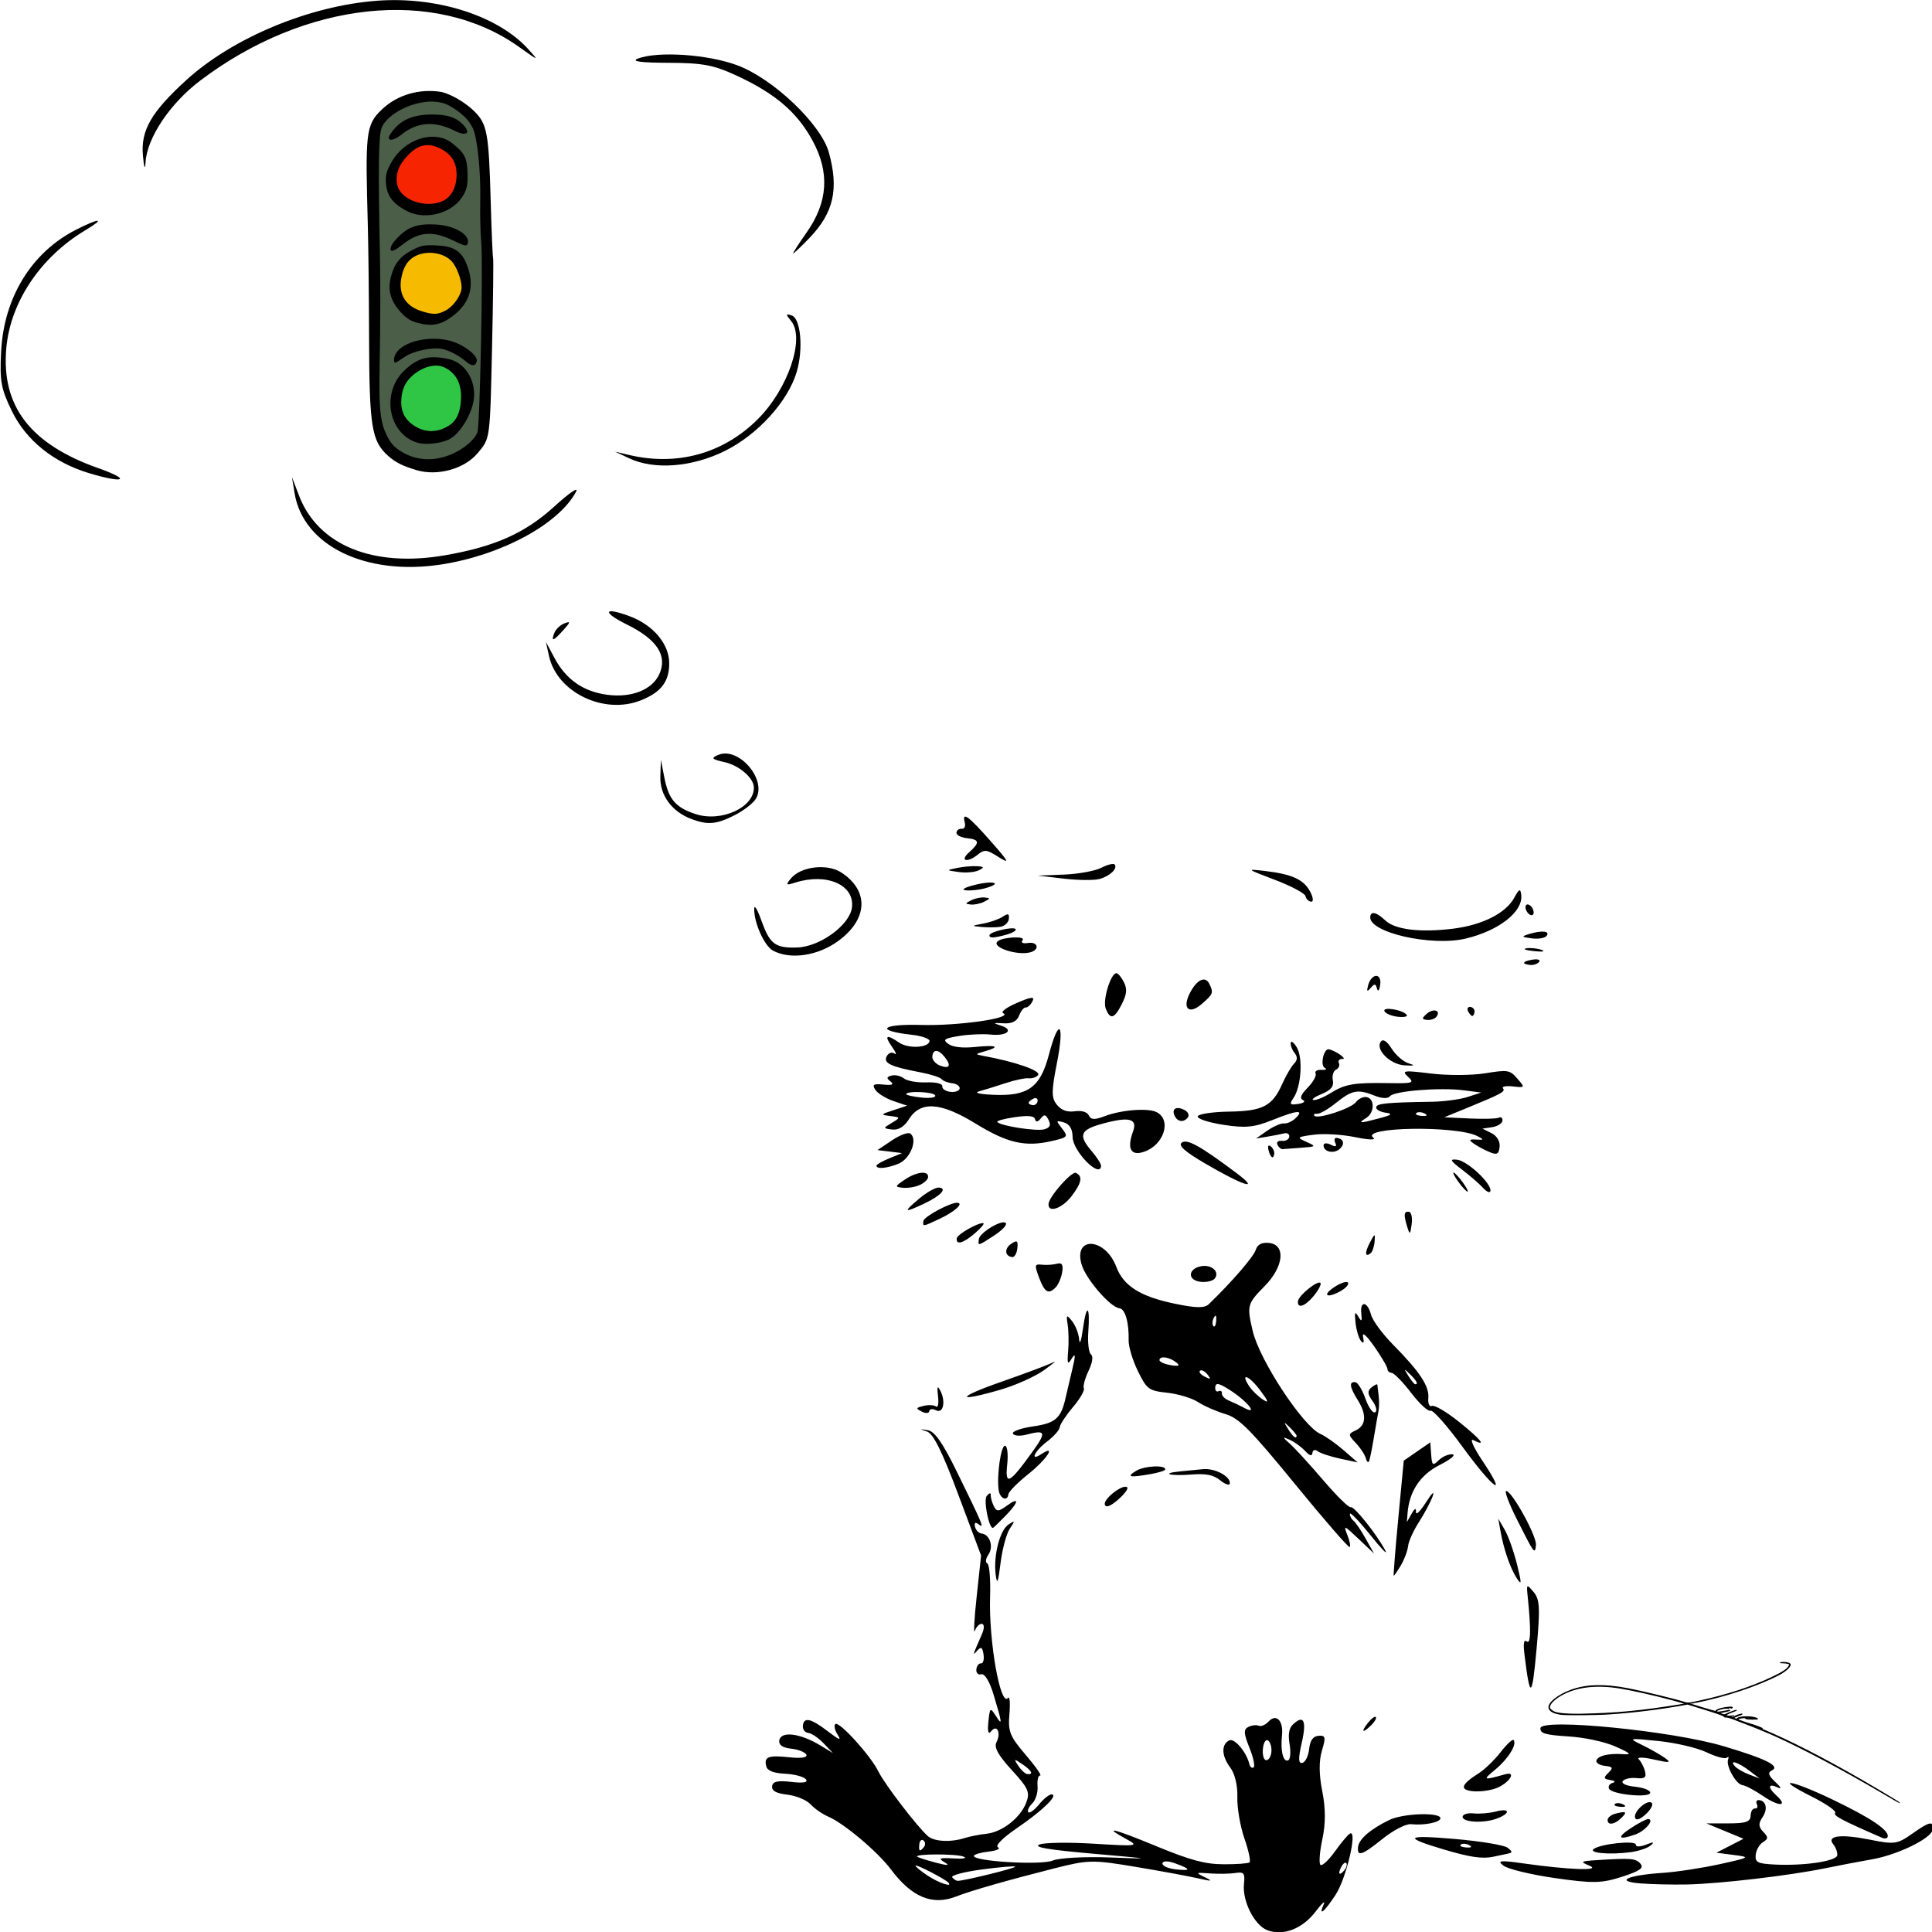 <?xml version="1.0" encoding="UTF-8" standalone="no"?>
<!-- Created with Inkscape (http://www.inkscape.org/) -->

<svg
   width="264.583mm"
   height="264.583mm"
   viewBox="0 0 264.583 264.583"
   version="1.1"
   id="svg5"
   xml:space="preserve"
   sodipodi:docname="meka-waschbaer-ampel.svg"
   inkscape:version="1.2.2 (732a01da63, 2022-12-09)"
   xmlns:inkscape="http://www.inkscape.org/namespaces/inkscape"
   xmlns:sodipodi="http://sodipodi.sourceforge.net/DTD/sodipodi-0.dtd"
   xmlns="http://www.w3.org/2000/svg"
   xmlns:svg="http://www.w3.org/2000/svg"><sodipodi:namedview
     id="namedview7"
     pagecolor="#ffffff"
     bordercolor="#000000"
     borderopacity="0.25"
     inkscape:showpageshadow="2"
     inkscape:pageopacity="0.0"
     inkscape:pagecheckerboard="0"
     inkscape:deskcolor="#d1d1d1"
     inkscape:document-units="mm"
     showgrid="false"
     inkscape:zoom="0.5946522"
     inkscape:cx="58.017106"
     inkscape:cy="331.28609"
     inkscape:window-width="2560"
     inkscape:window-height="1342"
     inkscape:window-x="-10"
     inkscape:window-y="-10"
     inkscape:window-maximized="1"
     inkscape:current-layer="layer1"><sodipodi:guide
       position="-6.4453128e-07,264.583"
       orientation="1000,0"
       id="guide445"
       inkscape:locked="false" /><sodipodi:guide
       position="-6.4453128e-07,7.3437497e-06"
       orientation="0,1000"
       id="guide447"
       inkscape:locked="false" /><sodipodi:guide
       position="264.583,7.3437497e-06"
       orientation="-1000,0"
       id="guide449"
       inkscape:locked="false" /><sodipodi:guide
       position="264.583,264.583"
       orientation="0,-1000"
       id="guide451"
       inkscape:locked="false" /></sodipodi:namedview><defs
     id="defs2"><clipPath
       clipPathUnits="userSpaceOnUse"
       id="clipPath916"><rect
         style="fill:#000000;fill-opacity:0.25;stroke:#ff8080;stroke-width:0;stroke-linejoin:bevel;paint-order:stroke fill markers"
         id="rect918"
         width="529.167"
         height="227.542"
         x="-186.254"
         y="-71.733" /></clipPath><clipPath
       clipPathUnits="userSpaceOnUse"
       id="clipPath305"><path
         style="fill:#ffffff;stroke:#ff8080;stroke-width:0;stroke-linejoin:bevel;paint-order:stroke fill markers"
         d="m -604.756,192.447 36.485,-39.822 c 0,0 91.435,-17.13 90.767,-19.8 -0.667,-2.67 -76.974,-58.509 -76.974,-58.509 l -90.767,-4.894 c 0,0 9.344,55.172 10.234,55.617 0.89,0.445 22.469,22.247 22.469,22.247 l -16.463,26.029 -3.782,16.685 27.141,2.225 z"
         id="path307" /></clipPath><clipPath
       clipPathUnits="userSpaceOnUse"
       id="clipPath916-3"><rect
         style="fill:#000000;fill-opacity:0.25;stroke:#ff8080;stroke-width:0;stroke-linejoin:bevel;paint-order:stroke fill markers"
         id="rect918-1"
         width="529.167"
         height="227.542"
         x="-186.254"
         y="-71.733" /></clipPath><clipPath
       clipPathUnits="userSpaceOnUse"
       id="clipPath305-4"><path
         style="fill:#ffffff;stroke:#ff8080;stroke-width:0;stroke-linejoin:bevel;paint-order:stroke fill markers"
         d="m -604.756,192.447 36.485,-39.822 c 0,0 91.435,-17.13 90.767,-19.8 -0.667,-2.67 -76.974,-58.509 -76.974,-58.509 l -90.767,-4.894 c 0,0 9.344,55.172 10.234,55.617 0.89,0.445 22.469,22.247 22.469,22.247 l -16.463,26.029 -3.782,16.685 27.141,2.225 z"
         id="path307-4" /></clipPath></defs><g
     inkscape:label="Layer 1"
     inkscape:groupmode="layer"
     id="layer1"
     transform="translate(984.34,62.431)"><rect
       style="fill:#ffffff;stroke-width:0.5;stroke-linejoin:bevel;paint-order:markers stroke fill"
       id="rect505"
       width="264.583"
       height="264.583"
       x="-984.34"
       y="-62.431" /><g
       id="g786"><g
         id="g298"
         transform="matrix(1.398,0,0,1.398,-1136.651,31.759)"><path
           style="fill:#000000;stroke-width:0.429"
           d="m 202.626,118.399 c 1.422,-0.556 5.01,-1.584 9.573,-2.741 3.366,-0.854 3.779,-0.862 8,-0.156 2.448,0.409 5.208,0.918 6.135,1.13 1.336,0.306 1.472,0.284 0.659,-0.107 -0.964,-0.463 -0.935,-0.486 0.472,-0.38 0.824,0.062 1.942,0.043 2.486,-0.041 0.856,-0.133 0.97,0.01 0.857,1.069 -0.177,1.687 1.033,4.073 2.308,4.544 1.556,0.574 3.413,-0.146 4.696,-1.819 0.621,-0.811 0.988,-1.149 0.814,-0.753 -0.56,1.277 0.035,0.809 1.161,-0.912 1.043,-1.595 2.166,-6.359 1.414,-5.999 -0.191,0.091 -0.852,0.874 -1.469,1.74 -0.617,0.866 -1.26,1.468 -1.427,1.338 -0.168,-0.13 -0.087,-1.257 0.179,-2.504 0.332,-1.554 0.327,-3.038 -0.007,-4.719 -0.323,-1.617 -0.334,-2.97 -0.032,-3.972 0.398,-1.322 0.355,-1.511 -0.331,-1.452 -0.544,0.046 -0.83,0.45 -0.922,1.3 -0.073,0.678 -0.374,1.287 -0.668,1.353 -0.395,0.089 -0.407,-0.441 -0.046,-2.015 0.493,-2.152 0.17,-2.761 -0.909,-1.713 -0.354,0.344 -0.451,0.978 -0.29,1.905 0.133,0.764 0.073,1.469 -0.133,1.568 -0.49,0.234 -0.778,-0.912 -0.613,-2.441 0.155,-1.442 -0.564,-2.175 -1.323,-1.347 -0.295,0.322 -0.722,0.503 -0.949,0.402 -0.226,-0.101 -0.684,-0.049 -1.017,0.115 -0.487,0.24 -0.469,0.634 0.095,2.027 0.385,0.951 0.571,1.824 0.413,1.94 -0.158,0.116 -0.347,-0.035 -0.419,-0.337 -0.281,-1.17 -1.455,-2.552 -1.961,-2.31 -0.802,0.384 -0.766,1.524 0.083,2.648 0.46,0.61 0.739,1.759 0.705,2.909 -0.031,1.045 0.28,2.867 0.691,4.048 0.411,1.181 0.636,2.236 0.5,2.346 -0.136,0.11 -1.286,0.193 -2.557,0.187 -1.797,-0.01 -3.25,-0.401 -6.544,-1.762 -4.272,-1.765 -5.382,-2.029 -2.945,-0.698 1.255,0.685 1.087,0.708 -3.188,0.446 -2.482,-0.153 -4.892,-0.116 -5.356,0.082 -0.608,0.259 0.871,0.51 5.309,0.9 5.807,0.51 5.899,0.531 1.64,0.366 -2.482,-0.096 -5.021,0.04 -5.642,0.303 -1.124,0.475 -7.776,0.082 -7.718,-0.456 0.016,-0.147 0.667,-0.337 1.448,-0.424 0.781,-0.086 1.192,-0.276 0.913,-0.421 -0.302,-0.158 0.452,-0.918 1.866,-1.884 2.511,-1.715 4.069,-3.226 3.4,-3.298 -0.221,-0.024 -0.781,0.418 -1.244,0.982 -0.463,0.564 -0.938,0.906 -1.056,0.76 -0.118,-0.146 0.057,-0.531 0.393,-0.856 0.334,-0.324 0.567,-1.081 0.518,-1.681 -0.049,-0.6 0.065,-1.074 0.254,-1.054 0.188,0.02 -0.449,-0.891 -1.417,-2.025 -1.569,-1.839 -1.741,-2.273 -1.592,-4.014 0.092,-1.073 0.03,-1.775 -0.138,-1.56 -0.739,0.95 -1.896,-5.563 -1.757,-9.892 0.055,-1.701 -0.066,-3.174 -0.267,-3.275 -0.214,-0.106 -0.17,-0.471 0.105,-0.875 0.53,-0.776 0.14,-1.977 -0.67,-2.064 -0.282,-0.03 -0.573,-0.332 -0.647,-0.669 -0.086,-0.397 0.039,-0.479 0.356,-0.233 0.597,0.464 0.458,0.13 -2.149,-5.186 -1.381,-2.816 -2.151,-3.915 -2.822,-4.029 -0.842,-0.143 -0.848,-0.131 -0.072,0.132 0.606,0.206 1.49,1.995 3.068,6.213 l 2.217,5.925 -0.436,4.052 c -0.24,2.229 -0.318,3.725 -0.174,3.325 0.144,-0.4 0.453,-0.706 0.686,-0.681 0.244,0.026 0.253,0.439 0.02,0.973 -0.962,2.209 -0.958,2.195 -0.463,1.64 0.367,-0.411 0.499,-0.326 0.606,0.389 0.075,0.503 -0.037,0.895 -0.25,0.873 -0.213,-0.023 -0.417,0.24 -0.454,0.585 -0.037,0.345 0.182,0.561 0.487,0.482 0.335,-0.087 0.807,0.69 1.191,1.961 0.869,2.876 0.899,3.159 0.23,2.117 -0.55,-0.858 -0.584,-0.831 -0.729,0.569 -0.101,0.986 -0.011,1.291 0.277,0.929 0.57,-0.716 0.987,0.16 0.514,1.082 -0.257,0.501 0.163,1.264 1.496,2.719 1.621,1.769 1.801,2.165 1.432,3.163 -0.551,1.493 -2.349,2.914 -3.902,3.081 -0.681,0.073 -1.64,0.261 -2.132,0.417 -1.385,0.44 -2.996,0.356 -3.615,-0.188 -1.034,-0.909 -4.245,-5.101 -4.827,-6.301 -0.752,-1.553 -3.854,-4.98 -4.232,-4.675 -0.162,0.13 -0.065,0.598 0.22,1.039 0.395,0.617 0.181,0.546 -0.927,-0.305 -1.689,-1.297 -2.381,-1.457 -2.476,-0.572 -0.038,0.352 0.198,0.669 0.524,0.704 0.326,0.035 1.005,0.495 1.508,1.021 l 0.915,0.957 -1.215,-0.739 c -2.022,-1.23 -3.943,-1.451 -4.049,-0.467 -0.046,0.424 0.355,0.686 1.186,0.775 0.69,0.074 1.352,0.34 1.472,0.59 0.132,0.277 -0.515,0.376 -1.656,0.253 -2.079,-0.224 -2.519,-0.051 -2.269,0.891 0.114,0.43 0.713,0.664 1.836,0.719 0.917,0.044 1.836,0.29 2.042,0.546 0.245,0.305 -0.247,0.392 -1.432,0.254 -1.329,-0.154 -1.824,-0.042 -1.875,0.429 -0.049,0.45 0.396,0.694 1.5,0.823 0.863,0.101 1.885,0.528 2.271,0.949 0.386,0.421 1.166,0.962 1.733,1.203 1.525,0.648 4.838,3.438 6.131,5.165 2.048,2.734 4.064,3.57 6.402,2.655 z m -2.821,-2.047 c -0.654,-0.433 -1.18,-0.868 -1.169,-0.967 0.02,-0.183 2.941,1.332 3.235,1.678 0.407,0.478 -1.002,-0.006 -2.066,-0.711 z m 2.423,0.175 c -0.152,-0.188 1.148,-0.533 2.888,-0.767 1.74,-0.234 3.217,-0.359 3.282,-0.277 0.107,0.133 -5.031,1.398 -5.643,1.39 -0.138,-0.003 -0.375,-0.157 -0.527,-0.345 z m -3.429,-2.024 c -0.266,-0.283 3.77,-0.292 4.521,-0.011 0.426,0.16 0.003,0.244 -0.94,0.186 -1.402,-0.085 -1.567,-0.017 -0.903,0.374 0.566,0.333 0.303,0.344 -0.867,0.035 -0.923,-0.244 -1.738,-0.507 -1.81,-0.584 z m 0.208,-1.228 c 0.037,-0.342 0.219,-0.503 0.405,-0.358 0.186,0.145 0.209,0.43 0.05,0.634 -0.405,0.521 -0.533,0.444 -0.455,-0.276 z m 23.816,1.893 c 0.028,-0.258 0.511,-0.269 1.19,-0.027 1.631,0.582 1.667,0.775 0.114,0.607 -0.743,-0.08 -1.33,-0.341 -1.304,-0.58 z m 17.503,0.366 c 0.178,-0.347 0.405,-0.53 0.505,-0.406 0.1,0.124 0.033,0.416 -0.149,0.65 -0.494,0.635 -0.726,0.476 -0.356,-0.244 z m -31.629,-9.934 c -0.461,-0.701 -0.425,-0.715 0.396,-0.158 0.936,0.636 1.139,1.041 0.488,0.971 -0.206,-0.022 -0.603,-0.388 -0.883,-0.813 z m 23.969,-1.686 c 0.067,-0.619 0.29,-0.958 0.516,-0.782 0.219,0.17 0.358,0.682 0.309,1.137 -0.049,0.455 -0.281,0.807 -0.516,0.782 -0.235,-0.025 -0.374,-0.537 -0.309,-1.138 z m 35.162,12.562 c 1.755,-0.564 2.182,-0.863 1.824,-1.277 -0.462,-0.535 -0.908,-0.572 -4.291,-0.355 -1.598,0.103 -1.655,0.147 -0.706,0.547 1.227,0.518 -1.985,0.407 -6.448,-0.224 -2.318,-0.328 -2.636,-0.292 -1.977,0.217 0.432,0.334 2.703,0.882 5.047,1.218 3.713,0.532 4.556,0.516 6.552,-0.126 z m 6.337,0.752 c 3.192,-0.063 9.993,-0.857 13.547,-1.582 1.456,-0.297 3.538,-0.695 4.626,-0.883 2.5,-0.433 5.832,-2.062 5.922,-2.895 0.098,-0.905 -0.255,-0.835 -2.007,0.398 -1.438,1.012 -1.728,1.053 -4.082,0.581 -2.915,-0.584 -4.324,-0.409 -3.631,0.452 0.244,0.303 0.419,0.782 0.389,1.064 -0.063,0.582 -3.267,1.058 -6.139,0.911 -1.678,-0.086 -1.921,-0.21 -1.851,-0.953 0.045,-0.47 0.365,-1.028 0.712,-1.24 0.528,-0.323 0.532,-0.489 0.022,-1.014 -0.461,-0.474 -0.481,-0.816 -0.084,-1.398 0.552,-0.809 0.395,-1.629 -0.327,-1.707 -0.235,-0.025 -0.329,0.159 -0.209,0.409 0.12,0.25 0.036,0.435 -0.187,0.411 -0.222,-0.024 -0.414,0.295 -0.426,0.709 -0.017,0.597 -0.467,0.753 -2.179,0.752 l -2.157,-10e-4 1.819,0.754 1.819,0.754 -1.326,0.683 -1.326,0.683 1.702,0.221 c 1.654,0.214 1.614,0.24 -1.392,0.904 -1.702,0.376 -4.219,0.759 -5.593,0.851 -3.473,0.233 -4.715,0.826 -2.161,1.031 1.059,0.085 3.093,0.132 4.52,0.104 z m -29.743,-4.498 c 1.025,-0.823 2.259,-1.457 2.741,-1.408 1.302,0.132 2.846,-0.171 2.889,-0.565 0.067,-0.625 -3.646,-0.512 -5.01,0.153 -1.857,0.905 -2.976,1.873 -3.059,2.647 -0.106,0.988 0.388,0.82 2.439,-0.826 z m 10.835,1.775 c 0.365,-0.08 0.955,-0.205 1.313,-0.279 0.572,-0.119 0.58,-0.19 0.064,-0.598 -0.322,-0.255 -2.639,-0.64 -5.15,-0.856 -4.86,-0.418 -5.133,-0.175 -1.14,1.015 2.613,0.779 3.822,0.956 4.914,0.718 z m -3.207,-1.185 c 0.157,-0.126 0.527,-0.102 0.821,0.054 0.326,0.173 0.214,0.263 -0.286,0.23 -0.452,-0.03 -0.693,-0.158 -0.536,-0.284 z m 16.563,0.754 c 0.804,-0.101 1.71,-0.396 2.012,-0.655 0.434,-0.372 0.337,-0.389 -0.463,-0.081 -0.557,0.215 -0.994,0.212 -0.97,-0.006 0.048,-0.449 -3.415,-0.098 -4.123,0.417 -0.541,0.394 1.501,0.581 3.543,0.324 z m 0.555,-1.752 c 0.954,-0.341 1.872,-1.443 1.253,-1.505 -0.169,-0.016 -0.933,0.379 -1.699,0.88 -1.449,0.948 -1.247,1.23 0.447,0.625 z m -13.617,-1.539 c 1.391,-0.512 1.343,-1.071 -0.06,-0.704 -0.626,0.164 -1.606,0.248 -2.178,0.186 -0.571,-0.062 -1.059,0.08 -1.085,0.315 -0.06,0.553 2.023,0.681 3.322,0.203 z m 12.194,-0.041 c 0.651,-0.632 0.523,-0.734 -0.564,-0.446 -0.386,0.102 -0.721,0.358 -0.744,0.567 -0.064,0.59 0.643,0.525 1.308,-0.121 z m 2.384,-0.36 c 0.495,-0.441 0.783,-0.947 0.639,-1.125 -0.361,-0.448 -1.791,0.77 -1.652,1.408 0.071,0.329 0.443,0.225 1.013,-0.283 z m 23.746,2.134 c 0.07,-0.646 -1.725,-1.841 -5.432,-3.617 -4.119,-1.973 -5.859,-2.21 -1.999,-0.272 1.389,0.697 2.413,1.411 2.277,1.586 -0.211,0.271 0.605,0.704 4.6,2.443 0.283,0.123 0.533,0.06 0.554,-0.14 z m -25.904,-3.123 c -0.295,-0.156 -0.664,-0.181 -0.821,-0.054 -0.157,0.126 0.084,0.254 0.536,0.284 0.499,0.033 0.611,-0.057 0.285,-0.23 z m -12.457,-1.594 c 1.263,-0.482 2.052,-1.698 0.888,-1.369 -2.177,0.616 -2.245,0.586 -0.998,-0.44 1.276,-1.049 2.168,-2.477 1.82,-2.909 -0.1,-0.124 -0.674,0.408 -1.276,1.182 -0.602,0.774 -1.559,1.701 -2.125,2.059 -1.754,1.108 -1.931,1.634 -0.597,1.77 0.659,0.068 1.689,-0.064 2.288,-0.293 z m 15.089,0.446 c 0.025,-0.235 -0.637,-0.5 -1.472,-0.59 -0.903,-0.097 -1.393,-0.325 -1.208,-0.562 0.17,-0.219 0.772,-0.348 1.337,-0.287 0.799,0.086 0.985,-0.062 0.833,-0.665 -0.107,-0.427 -0.384,-0.958 -0.614,-1.179 -0.231,-0.222 0.434,-0.211 1.476,0.023 1.558,0.35 1.753,0.324 1.095,-0.148 -0.441,-0.316 -1.447,-0.889 -2.236,-1.273 -1.397,-0.679 -1.354,-0.69 1.606,-0.389 1.672,0.171 3.786,0.666 4.697,1.102 0.911,0.436 1.799,0.677 1.974,0.536 0.175,-0.141 0.241,-0.071 0.146,0.156 -0.253,0.607 0.773,2.457 1.399,2.524 0.296,0.032 1.206,0.514 2.021,1.07 1.556,1.063 2.501,1.036 1.322,-0.038 -0.883,-0.805 -0.836,-1.24 0.087,-0.812 0.454,0.21 0.379,0.018 -0.203,-0.522 -0.667,-0.618 -0.767,-0.93 -0.36,-1.124 0.89,-0.426 -0.514,-1.137 -4.719,-2.388 -5.049,-1.503 -17.825,-2.764 -17.932,-1.77 -0.056,0.516 0.47,0.673 2.717,0.813 1.611,0.1 3.568,0.521 4.639,0.997 1.501,0.667 1.636,0.808 0.71,0.743 -1.446,-0.102 -2.536,0.181 -2.589,0.673 -0.023,0.21 0.366,0.425 0.864,0.478 0.756,0.082 0.807,0.193 0.305,0.68 -0.496,0.482 -0.463,0.603 0.195,0.702 0.452,0.068 0.554,0.188 0.236,0.278 -0.308,0.087 -0.47,0.345 -0.36,0.574 0.272,0.567 3.977,0.932 4.034,0.398 z m 8.285,-2.607 c -0.586,-0.679 0.329,-0.391 1.44,0.453 l 0.997,0.757 -1.036,-0.394 c -0.57,-0.217 -1.2,-0.584 -1.401,-0.816 z m -35.61,-4.016 c 0.335,-0.326 0.536,-0.683 0.446,-0.795 -0.09,-0.112 -0.438,0.147 -0.774,0.574 -0.726,0.925 -0.531,1.056 0.328,0.221 z m 16.187,-7.399 c 0.37,-4.06 0.327,-4.922 -0.28,-5.64 -0.693,-0.82 -0.712,-0.806 -0.581,0.462 0.338,3.27 0.305,4.689 -0.1,4.374 -0.284,-0.22 -0.352,0.197 -0.214,1.313 0.541,4.396 0.735,4.312 1.174,-0.509 z m -52.498,-8.507 c 0.171,-1.362 0.58,-2.871 0.908,-3.354 0.526,-0.774 0.511,-0.822 -0.127,-0.402 -0.859,0.566 -1.5,3.06 -1.262,4.911 0.136,1.055 0.233,0.822 0.481,-1.155 z m 39.215,0.244 c 0.337,-0.568 0.653,-1.416 0.704,-1.883 0.05,-0.468 0.528,-1.523 1.061,-2.347 0.533,-0.823 1.14,-1.964 1.348,-2.534 0.21,-0.575 -0.077,-0.317 -0.643,0.578 -0.562,0.889 -1.01,1.326 -0.994,0.972 0.019,-0.437 -0.12,-0.383 -0.431,0.169 l -0.459,0.814 0.064,-0.856 c 0.162,-2.149 1.241,-3.775 3.146,-4.738 1.059,-0.535 1.622,-1.005 1.252,-1.045 -0.37,-0.04 -0.971,0.217 -1.335,0.571 -0.598,0.582 -0.67,0.529 -0.749,-0.55 l -0.087,-1.193 -1.299,0.896 -1.299,0.896 -0.535,5.632 c -0.294,3.098 -0.495,5.637 -0.446,5.642 0.049,0.005 0.364,-0.455 0.701,-1.023 z m 11.369,-0.104 c -0.31,-1.25 -0.848,-2.765 -1.195,-3.365 l -0.631,-1.092 0.189,1.099 c 0.31,1.803 0.961,3.716 1.6,4.703 0.506,0.781 0.512,0.568 0.037,-1.345 z m -50.157,-4.688 c 1.365,-1.393 1.473,-1.979 0.195,-1.05 -0.826,0.6 -1.012,0.605 -1.292,0.036 -0.18,-0.366 -0.312,-0.858 -0.294,-1.093 0.017,-0.235 -0.16,-0.186 -0.395,0.109 -0.335,0.421 0.214,3.207 0.617,3.127 0.043,-0.008 0.569,-0.517 1.169,-1.129 z m 37.265,3.354 c -0.834,-1.589 -3.084,-4.403 -3.399,-4.253 -0.166,0.08 -1.374,-1.108 -2.683,-2.639 -1.309,-1.531 -2.772,-3.132 -3.251,-3.557 -0.779,-0.692 -0.784,-0.735 -0.046,-0.412 0.453,0.199 1.129,0.686 1.501,1.083 0.47,0.5 0.694,0.563 0.733,0.204 0.031,-0.285 0.261,-0.359 0.511,-0.164 0.25,0.195 1.235,0.521 2.187,0.726 l 1.732,0.372 -1.381,-1.2 c -0.759,-0.66 -1.777,-1.373 -2.26,-1.585 -1.7,-0.744 -5.958,-7.205 -6.633,-10.066 -0.592,-2.506 -0.544,-2.689 1.152,-4.407 1.886,-1.911 2.11,-4.061 0.442,-4.241 -0.705,-0.076 -1.143,0.153 -1.305,0.684 -0.205,0.669 -2.332,3.128 -4.595,5.313 -0.417,0.403 -1.23,0.392 -3.336,-0.045 -3.378,-0.7 -5.024,-1.74 -5.731,-3.618 -1.071,-2.848 -4.223,-3.053 -3.393,-0.22 0.419,1.43 2.808,4.192 3.709,4.289 0.559,0.06 0.941,1.401 0.898,3.144 -0.015,0.606 0.393,1.961 0.907,3.01 0.874,1.783 1.062,1.921 2.87,2.116 1.064,0.115 2.425,0.527 3.024,0.916 0.599,0.389 1.807,0.919 2.684,1.177 1.325,0.39 2.476,1.548 6.786,6.824 2.855,3.495 5.276,6.285 5.38,6.202 0.104,-0.084 -0.002,-0.626 -0.236,-1.204 -0.393,-0.974 -0.312,-0.944 1.1,0.394 l 1.525,1.446 -0.823,-1.467 c -0.453,-0.807 -0.994,-1.6 -1.203,-1.763 -0.209,-0.162 -0.362,-0.462 -0.34,-0.665 0.022,-0.203 0.92,0.73 1.997,2.075 1.076,1.344 1.741,2.033 1.477,1.529 z m -9.536,-11.923 c -0.458,-0.734 -0.441,-0.747 0.178,-0.144 0.376,0.366 0.676,0.738 0.666,0.827 -0.038,0.351 -0.364,0.087 -0.844,-0.683 z m -5.795,-2.774 c -0.398,-0.162 -0.704,-0.476 -0.68,-0.697 0.024,-0.221 -0.127,-0.32 -0.336,-0.221 -0.209,0.1 -0.35,-0.086 -0.315,-0.412 0.05,-0.467 0.388,-0.382 1.582,0.399 1.632,1.067 2.647,2.402 1.253,1.648 -0.429,-0.232 -1.106,-0.555 -1.504,-0.717 z m 1.996,-1.398 c -0.926,-1.397 -0.042,-1.082 1.059,0.377 0.838,1.111 0.902,1.331 0.266,0.911 -0.461,-0.305 -1.058,-0.884 -1.325,-1.288 z m -4.82,-1.528 c 0.146,-0.117 0.476,0.051 0.733,0.374 0.373,0.466 0.318,0.51 -0.265,0.213 -0.403,-0.206 -0.614,-0.47 -0.469,-0.587 z m -3.974,-1.051 c 0.046,-0.433 0.972,-0.293 1.657,0.251 0.399,0.317 0.238,0.39 -0.567,0.256 -0.618,-0.103 -1.109,-0.332 -1.09,-0.507 z m 5.33,-4.145 c 0.173,-0.326 0.263,-0.214 0.23,0.285 -0.03,0.452 -0.158,0.693 -0.284,0.536 -0.126,-0.157 -0.102,-0.527 0.054,-0.821 z m -9.423,17.863 c 0.628,-0.539 1.051,-1.092 0.94,-1.23 -0.339,-0.421 -2.327,1.082 -2.201,1.663 0.077,0.353 0.521,0.201 1.26,-0.434 z m -10.701,-0.567 c 0.027,-0.253 0.899,-1.137 1.938,-1.965 1.807,-1.44 2.816,-2.979 1.291,-1.968 -1.175,0.779 -0.686,-0.289 0.564,-1.234 0.646,-0.488 1.199,-1.115 1.229,-1.393 0.03,-0.278 0.614,-1.166 1.298,-1.972 0.684,-0.806 1.164,-1.633 1.066,-1.837 -0.098,-0.204 0.105,-0.967 0.45,-1.694 0.404,-0.851 0.489,-1.437 0.239,-1.642 -0.213,-0.176 -0.326,-1.17 -0.251,-2.21 0.189,-2.623 -0.183,-2.815 -0.529,-0.273 -0.156,1.15 -0.321,1.619 -0.367,1.041 -0.046,-0.577 -0.355,-1.387 -0.688,-1.8 -0.553,-0.686 -0.591,-0.656 -0.436,0.347 0.093,0.603 0.113,1.771 0.044,2.594 -0.106,1.27 -0.05,1.374 0.37,0.687 0.354,-0.578 0.364,-0.269 0.037,1.083 -0.252,1.041 -0.541,2.272 -0.643,2.735 -0.45,2.056 -0.986,2.537 -3.175,2.853 -1.204,0.174 -2.104,0.494 -2,0.712 0.105,0.22 0.686,0.265 1.312,0.101 1.919,-0.502 2,-0.265 0.586,1.698 -2.25,3.123 -2.683,3.34 -2.456,1.23 0.107,-0.989 0.012,-1.817 -0.21,-1.841 -0.405,-0.044 -0.831,2.919 -0.626,4.355 0.119,0.832 0.874,1.143 0.955,0.393 z m 51.675,4.978 c 0.092,-0.851 -2.314,-5.234 -2.908,-5.298 -0.21,-0.023 0.259,1.229 1.041,2.782 1.717,3.41 1.764,3.474 1.868,2.515 z m -29.986,-6.034 c 0.075,-0.696 -1.471,-1.514 -2.645,-1.399 -0.605,0.059 -1.613,0.159 -2.241,0.221 -1.95,0.194 -0.973,0.467 1.097,0.307 1.47,-0.114 2.181,0.028 2.851,0.57 0.491,0.397 0.913,0.533 0.938,0.301 z m -7.776,-0.914 c 0.786,-0.138 1.439,-0.341 1.451,-0.452 0.05,-0.462 -2.017,-0.372 -2.844,0.124 -1.015,0.609 -0.669,0.69 1.392,0.328 z m 32.54,-1.273 c -0.916,-1.371 -1.304,-2.259 -0.898,-2.052 1.34,0.683 0.765,-0.042 -1.433,-1.806 -1.206,-0.968 -2.393,-1.665 -2.638,-1.548 -0.245,0.117 -0.403,-0.231 -0.352,-0.774 0.108,-1.15 -0.835,-2.577 -3.459,-5.233 -1.038,-1.05 -2.007,-2.368 -2.153,-2.929 -0.344,-1.313 -1.094,-1.41 -0.954,-0.123 0.087,0.803 0.032,0.856 -0.301,0.291 -0.318,-0.54 -0.376,-0.404 -0.264,0.619 0.079,0.72 0.318,1.523 0.532,1.783 0.262,0.32 0.329,0.187 0.205,-0.409 -0.109,-0.528 0.34,-0.132 1.119,0.984 0.716,1.026 1.289,2.011 1.274,2.187 -0.014,0.176 0.172,0.342 0.416,0.368 0.244,0.026 1.107,0.915 1.918,1.975 0.811,1.06 1.66,1.838 1.886,1.73 0.227,-0.108 1.634,1.481 3.127,3.531 3.014,4.138 4.512,5.203 1.977,1.406 z m -7.285,-8.359 c -0.458,-0.734 -0.441,-0.747 0.178,-0.144 0.65,0.634 0.839,1.008 0.488,0.971 -0.088,-0.009 -0.388,-0.382 -0.666,-0.827 z m -3.827,8.325 c 0.082,-0.229 0.291,-1.274 0.465,-2.323 0.174,-1.049 0.375,-2.193 0.445,-2.541 0.07,-0.348 0.077,-1.027 0.015,-1.509 -0.062,-0.481 -0.119,-0.963 -0.126,-1.071 -0.007,-0.107 -0.262,0.006 -0.568,0.252 -0.426,0.343 -0.403,0.658 0.099,1.349 0.36,0.495 0.47,0.989 0.245,1.097 -0.225,0.108 -0.655,-0.502 -0.954,-1.354 -0.299,-0.853 -0.739,-1.571 -0.978,-1.597 -0.641,-0.069 -0.571,0.455 0.236,1.751 0.896,1.441 0.82,2.499 -0.213,2.976 -0.743,0.343 -0.742,0.423 0.017,1.225 0.446,0.472 0.892,1.151 0.99,1.509 0.098,0.358 0.245,0.465 0.327,0.236 z m -43.093,-4.861 c 0.024,-0.22 0.319,-0.258 0.656,-0.085 0.718,0.368 0.978,-0.882 0.407,-1.958 -0.267,-0.503 -0.323,-0.347 -0.209,0.581 0.087,0.713 -0.002,1.152 -0.203,1.003 -0.197,-0.146 -0.742,-0.17 -1.212,-0.055 -0.763,0.188 -0.781,0.248 -0.169,0.562 0.377,0.193 0.705,0.172 0.729,-0.048 z m 6.951,-2.094 c 1.491,-0.431 3.429,-1.302 4.308,-1.936 0.879,-0.634 1.268,-0.973 0.864,-0.754 -0.403,0.219 -2.63,1.059 -4.948,1.867 -4.53,1.577 -4.674,2.108 -0.225,0.823 z m 5.448,-10.054 c 0.253,-0.269 0.532,-0.936 0.62,-1.48 0.117,-0.724 -0.023,-0.942 -0.519,-0.811 -0.373,0.099 -1.031,0.142 -1.463,0.095 -0.73,-0.079 -0.75,0.01 -0.285,1.264 0.544,1.467 0.936,1.688 1.647,0.933 z m 25.265,0.852 c 0.463,-0.564 0.757,-1.131 0.653,-1.26 -0.247,-0.307 -2.144,1.224 -2.204,1.778 -0.084,0.782 0.699,0.52 1.551,-0.518 z m 2.683,-0.501 c 0.491,-0.284 0.789,-0.645 0.662,-0.802 -0.127,-0.158 -0.731,0.046 -1.343,0.453 -1.263,0.84 -0.683,1.138 0.681,0.35 z m -12.386,-1.192 c 0.518,-0.667 -0.325,-1.411 -1.361,-1.202 -1.294,0.262 -1.307,1.383 -0.017,1.522 0.573,0.062 1.193,-0.083 1.378,-0.321 z m -19.337,-2.963 c 0.081,-0.753 -0.019,-0.828 -0.594,-0.447 -0.699,0.464 -0.644,1.229 0.095,1.309 0.221,0.024 0.445,-0.364 0.499,-0.862 z m -2.254,-1.265 c 0.756,-0.493 1.264,-1.033 1.13,-1.2 -0.333,-0.413 -2.561,0.908 -2.65,1.572 -0.091,0.682 -0.101,0.685 1.52,-0.372 z m -1.902,-0.208 c 0.614,-0.527 0.981,-0.973 0.814,-0.991 -0.535,-0.058 -2.552,1.106 -2.595,1.496 -0.073,0.676 0.64,0.473 1.78,-0.505 z m -3.454,-1.418 c 1.459,-0.687 2.372,-1.505 1.752,-1.569 -0.644,-0.066 -3.3,1.353 -3.347,1.789 -0.061,0.563 -0.07,0.565 1.595,-0.22 z m -1.568,-1.464 c 1.663,-0.783 2.348,-1.506 1.512,-1.596 -0.322,-0.035 -1.199,0.453 -1.949,1.084 -1.591,1.339 -1.513,1.431 0.437,0.512 z m 43.791,4.831 c 0.173,-0.14 0.346,-0.655 0.384,-1.145 0.063,-0.82 0.027,-0.813 -0.45,0.086 -0.53,0.999 -0.498,1.514 0.066,1.059 z m -29.313,-5.569 c 1.007,-1.311 1.133,-1.984 0.431,-2.294 -0.409,-0.181 -2.593,2.285 -2.672,3.017 -0.102,0.95 1.304,0.496 2.24,-0.723 z m -14.881,-1.099 c 0.436,-0.195 0.813,-0.537 0.837,-0.76 0.073,-0.677 -1.077,-0.576 -2.239,0.197 -1.031,0.686 -1.045,0.736 -0.245,0.824 0.469,0.052 1.21,-0.066 1.646,-0.261 z m 48.209,3.829 c 0.086,-0.643 -0.035,-1.19 -0.27,-1.216 -0.501,-0.054 -0.536,0.274 -0.161,1.493 0.243,0.791 0.292,0.759 0.431,-0.277 z m -50.251,-5.934 c 1.149,-0.483 1.885,-2.367 1.148,-2.94 -0.21,-0.163 -1.022,0.133 -1.804,0.66 l -1.422,0.956 1.204,0.147 1.204,0.147 -1.242,0.51 c -0.683,0.28 -1.251,0.6 -1.263,0.71 -0.041,0.378 1.051,0.283 2.174,-0.189 z m 33.126,0.954 c -3.583,-2.691 -4.892,-3.417 -5.41,-3 -0.345,0.278 0.338,0.886 2.258,2.009 3.803,2.224 5.505,2.759 3.152,0.991 z m -13.301,-0.705 c 0.021,-0.194 -0.393,-0.855 -0.92,-1.469 -1.323,-1.542 -1.134,-2.074 0.942,-2.656 2.696,-0.756 3.58,-0.551 3.112,0.719 -0.622,1.686 -0.23,2.432 1.054,2.006 1.964,-0.651 2.758,-3.117 1.253,-3.889 -0.835,-0.428 -3.446,-0.228 -5.078,0.389 -1.01,0.382 -1.356,0.367 -1.564,-0.069 -0.164,-0.343 -0.697,-0.5 -1.378,-0.405 -0.751,0.105 -1.318,-0.103 -1.752,-0.642 -0.542,-0.672 -0.54,-1.31 0.009,-4.099 0.774,-3.932 0.188,-4.526 -0.79,-0.8 -0.841,3.207 -2.044,4.076 -5.429,3.927 -1.402,-0.062 -1.943,-0.195 -1.398,-0.342 0.489,-0.133 1.638,-0.49 2.553,-0.794 0.915,-0.304 1.947,-0.522 2.292,-0.484 0.346,0.037 0.761,-0.102 0.922,-0.31 0.327,-0.42 -2.202,-1.306 -5.392,-1.889 -0.785,-0.143 -0.774,-0.175 0.155,-0.437 1.606,-0.453 1.195,-0.649 -0.907,-0.432 -1.247,0.129 -2.196,0.023 -2.642,-0.293 -0.582,-0.413 -0.412,-0.541 1.037,-0.78 0.953,-0.157 2.346,-0.221 3.095,-0.141 1.62,0.171 2.339,-0.472 0.99,-0.885 -0.792,-0.243 -0.748,-0.278 0.273,-0.217 0.829,0.049 1.32,-0.193 1.534,-0.756 0.173,-0.456 0.464,-0.813 0.646,-0.793 0.182,0.02 0.478,-0.251 0.658,-0.602 0.252,-0.492 -0.094,-0.457 -1.512,0.15 -1.011,0.433 -1.621,0.887 -1.354,1.009 1.042,0.477 -4.394,1.257 -8.036,1.153 -3.911,-0.111 -4.567,0.556 -0.943,0.96 0.997,0.111 1.792,0.39 1.767,0.62 -0.071,0.663 -2.072,0.768 -2.969,0.156 -1.254,-0.856 -1.5,-0.722 -0.717,0.392 0.392,0.558 0.507,0.862 0.255,0.677 -0.252,-0.185 -0.598,-0.064 -0.769,0.27 -0.343,0.669 0.392,1.017 3.325,1.571 0.986,0.186 1.908,0.483 2.05,0.659 0.142,0.176 0.61,0.359 1.04,0.405 0.43,0.046 0.761,0.276 0.736,0.511 -0.025,0.235 -0.43,0.385 -0.899,0.335 -0.469,-0.051 -0.831,-0.293 -0.805,-0.539 0.029,-0.273 -0.584,-0.425 -1.576,-0.39 -0.893,0.032 -1.876,-0.144 -2.184,-0.39 -0.308,-0.246 -0.845,-0.373 -1.193,-0.28 -0.52,0.138 -0.538,0.243 -0.103,0.59 0.36,0.287 0.138,0.382 -0.696,0.296 -0.993,-0.102 -1.145,-0.004 -0.801,0.516 0.234,0.353 1.03,0.845 1.769,1.095 l 1.344,0.454 -1.342,0.442 c -1.281,0.421 -1.295,0.448 -0.303,0.573 1.006,0.127 1.01,0.149 0.144,0.668 -0.875,0.525 -0.874,0.54 0.04,0.652 0.604,0.073 1.176,-0.274 1.616,-0.982 1.141,-1.836 3.102,-1.715 6.558,0.407 3.113,1.911 4.853,2.308 7.467,1.702 1.568,-0.363 1.616,-0.423 0.995,-1.221 -0.62,-0.795 -0.61,-0.826 0.184,-0.597 0.552,0.159 0.84,0.641 0.846,1.416 0.011,1.381 2.659,4.097 2.792,2.863 z m -10.167,-4.326 c -0.09,-0.111 0.682,-0.323 1.715,-0.471 1.336,-0.191 1.91,-0.131 1.987,0.206 0.068,0.298 0.273,0.273 0.546,-0.066 0.364,-0.45 0.495,-0.426 0.78,0.143 0.249,0.497 0.134,0.744 -0.421,0.904 -0.76,0.219 -4.297,-0.331 -4.608,-0.716 z m -8.922,-2.721 c 0.038,-0.35 2.665,-0.246 2.837,0.113 0.1,0.209 -0.502,0.305 -1.337,0.215 -0.835,-0.09 -1.51,-0.238 -1.5,-0.328 z m 11.992,0.838 c 0.011,-0.103 0.225,-0.286 0.475,-0.406 0.25,-0.12 0.433,-0.014 0.406,0.234 -0.027,0.248 -0.241,0.431 -0.475,0.406 -0.235,-0.025 -0.417,-0.131 -0.406,-0.234 z m -9.435,-4.545 c 0.078,-0.726 0.595,-0.704 1.203,0.051 0.682,0.847 0.496,1.209 -0.437,0.855 -0.456,-0.173 -0.8,-0.581 -0.765,-0.905 z m 54.676,13.169 c 0.081,-0.749 -2.268,-2.939 -3.265,-3.045 -0.773,-0.082 -0.696,0.077 0.469,0.961 0.768,0.582 1.7,1.392 2.071,1.799 0.371,0.407 0.697,0.535 0.724,0.285 z m -2.715,-0.829 c -0.374,-0.515 -0.776,-0.947 -0.893,-0.959 -0.117,-0.013 0.093,0.398 0.467,0.913 0.374,0.515 0.776,0.947 0.893,0.959 0.117,0.013 -0.093,-0.398 -0.467,-0.913 z m -18.465,-2.828 c 0.024,-0.221 -0.134,-0.539 -0.35,-0.707 -0.226,-0.176 -0.316,-0.012 -0.211,0.383 0.204,0.77 0.495,0.938 0.561,0.324 z m 6.387,-0.424 c 0.566,-0.489 0.431,-1.024 -0.279,-1.101 -0.209,-0.023 -0.266,0.198 -0.126,0.491 0.171,0.358 0.032,0.418 -0.426,0.183 -0.374,-0.192 -0.698,-0.184 -0.72,0.019 -0.069,0.641 0.965,0.913 1.551,0.407 z m -3.737,-0.139 c 1.471,-0.11 1.487,-0.129 0.494,-0.576 -0.976,-0.439 -0.939,-0.475 0.723,-0.699 0.963,-0.13 2.793,-0.022 4.065,0.24 1.312,0.271 2.081,0.296 1.776,0.059 -1.371,-1.066 8.191,-1.214 10.202,-0.158 0.66,0.347 0.648,0.378 -0.129,0.334 -0.695,-0.04 -0.744,0.033 -0.257,0.382 0.33,0.237 1.018,0.61 1.529,0.828 0.758,0.324 0.946,0.233 1.025,-0.499 0.057,-0.53 -0.267,-1.076 -0.795,-1.339 l -0.891,-0.443 0.954,-0.143 c 0.525,-0.078 0.978,-0.364 1.007,-0.634 0.029,-0.27 -0.131,-0.404 -0.356,-0.296 -0.225,0.108 -1.519,0.143 -2.876,0.079 l -2.467,-0.117 2.159,-0.886 c 3.508,-1.439 3.856,-1.629 3.592,-1.956 -0.138,-0.172 0.297,-0.253 0.966,-0.181 1.216,0.131 1.217,0.13 0.438,-0.77 -0.732,-0.846 -0.925,-0.878 -3.154,-0.516 -1.306,0.212 -3.708,0.22 -5.339,0.019 -2.623,-0.324 -2.879,-0.288 -2.222,0.311 0.671,0.611 0.494,0.673 -1.81,0.632 -3.468,-0.061 -4.344,0.086 -5.752,0.968 -0.664,0.416 -1.421,0.725 -1.681,0.687 -0.261,-0.038 0.095,-0.302 0.79,-0.587 0.913,-0.375 1.218,-0.746 1.098,-1.338 -0.091,-0.451 0.05,-0.923 0.315,-1.05 0.265,-0.127 0.39,-0.421 0.278,-0.654 -0.111,-0.233 0.05,-0.41 0.359,-0.393 0.5,0.027 -0.661,-0.797 -1.333,-0.946 -0.501,-0.111 -0.884,1.558 -0.416,1.812 0.256,0.139 0.117,0.23 -0.309,0.203 -0.426,-0.027 -0.689,0.131 -0.583,0.352 0.106,0.221 -0.243,0.846 -0.774,1.39 -0.681,0.697 -0.817,1.057 -0.46,1.22 0.278,0.127 0.07,0.297 -0.462,0.376 -0.831,0.124 -0.897,0.04 -0.464,-0.593 0.75,-1.1 0.935,-3.919 0.323,-4.939 -0.295,-0.493 -0.565,-0.695 -0.599,-0.449 -0.035,0.245 0.136,0.693 0.379,0.993 0.305,0.379 0.288,0.702 -0.057,1.051 -0.274,0.277 -0.797,1.176 -1.163,1.998 -0.959,2.154 -1.901,2.642 -5.199,2.691 -1.613,0.024 -2.994,0.232 -3.07,0.461 -0.077,0.233 1.025,0.598 2.496,0.829 2.163,0.338 3.021,0.257 4.792,-0.454 2.452,-0.985 3.18,-1.049 2.309,-0.203 -0.33,0.32 -0.843,0.556 -1.14,0.524 -0.297,-0.032 -1.036,0.287 -1.642,0.709 l -1.101,0.767 1.098,-0.179 c 0.604,-0.099 1.348,-0.244 1.653,-0.322 0.305,-0.079 0.532,0.069 0.504,0.329 -0.028,0.26 -0.35,0.44 -0.716,0.401 -0.366,-0.039 -0.567,0.133 -0.447,0.383 0.12,0.25 0.353,0.444 0.518,0.431 0.165,-0.013 0.986,-0.075 1.823,-0.138 z m 6.372,-2.927 c 0.839,-0.529 0.823,-1.947 -0.022,-2.038 -0.323,-0.035 -0.77,0.187 -0.992,0.494 -0.454,0.625 -3.776,1.715 -4.08,1.338 -0.107,-0.133 0.015,-0.22 0.27,-0.192 0.256,0.028 1.086,-0.45 1.845,-1.061 1.577,-1.27 2.134,-1.376 3.784,-0.717 0.729,0.291 1.305,0.313 1.504,0.058 0.401,-0.516 4.899,-0.878 7.215,-0.582 l 1.731,0.222 -1.341,0.434 c -0.738,0.239 -2.314,0.45 -3.502,0.468 -4.458,0.07 -5.412,0.166 -5.452,0.544 -0.023,0.214 0.388,0.45 0.914,0.525 0.758,0.108 0.634,0.222 -0.599,0.55 -1.96,0.522 -2.159,0.515 -1.274,-0.043 z m 4.899,-0.474 c 0.157,-0.126 0.527,-0.102 0.821,0.054 0.326,0.173 0.214,0.263 -0.285,0.23 -0.452,-0.03 -0.693,-0.158 -0.536,-0.284 z m -22.384,0.434 c 0.172,-0.221 0.016,-0.553 -0.345,-0.738 -0.783,-0.401 -1.275,-0.105 -0.951,0.572 0.292,0.611 0.89,0.688 1.296,0.165 z m 21.614,-5.306 c -0.512,-0.157 -1.253,-0.8 -1.646,-1.428 -0.452,-0.723 -0.839,-0.981 -1.054,-0.705 -0.591,0.76 0.874,2.244 2.304,2.334 0.995,0.063 1.094,0.013 0.395,-0.202 z m -28.088,-5.786 c 0.491,-0.971 0.543,-1.469 0.221,-2.134 -0.231,-0.477 -0.56,-0.882 -0.732,-0.901 -0.551,-0.059 -1.378,2.618 -1.064,3.445 0.431,1.136 0.848,1.027 1.575,-0.411 z m 7.836,-0.023 c 1.129,-0.977 1.173,-1.095 0.737,-1.98 -0.398,-0.808 -1.232,-0.401 -1.911,0.932 -0.766,1.505 -0.071,2.125 1.174,1.048 z m 22.982,1.258 c 0.485,-0.624 -0.283,-0.871 -0.937,-0.301 -0.504,0.44 -0.501,0.548 0.017,0.604 0.347,0.037 0.761,-0.099 0.92,-0.303 z m -2.908,-0.199 c -0.402,-0.499 -2.4,-0.821 -2.175,-0.35 0.112,0.234 0.704,0.479 1.315,0.545 0.612,0.066 0.998,-0.022 0.859,-0.194 z m 6.647,-0.291 c 0.025,-0.235 -0.157,-0.448 -0.406,-0.475 -0.248,-0.027 -0.354,0.156 -0.234,0.406 0.12,0.25 0.302,0.464 0.406,0.475 0.104,0.011 0.209,-0.172 0.234,-0.406 z m -9.241,-2.65 c 0.169,-1.191 -0.857,-1.145 -1.181,0.052 -0.165,0.61 -0.107,0.674 0.243,0.265 0.389,-0.455 0.487,-0.444 0.629,0.068 0.095,0.34 0.231,0.17 0.31,-0.385 z m -34.25,-3.186 c 0.918,-0.26 0.721,-1.05 -0.226,-0.908 -0.547,0.082 -0.755,-0.026 -0.552,-0.288 0.316,-0.407 -1.919,-0.301 -2.436,0.115 -0.711,0.572 1.905,1.452 3.214,1.081 z m -2.34,-1.729 c 0.586,-0.164 0.979,-0.406 0.873,-0.538 -0.222,-0.276 -2.524,0.261 -2.56,0.598 -0.033,0.308 0.434,0.291 1.687,-0.06 z m -0.628,-0.76 c 0.422,-0.063 0.8,-0.412 0.839,-0.775 0.057,-0.526 -0.065,-0.57 -0.596,-0.218 -0.367,0.243 -1.225,0.546 -1.906,0.673 -1.192,0.222 -1.199,0.235 -0.171,0.333 0.587,0.056 1.413,0.051 1.835,-0.012 z m 52.787,3.438 c 0.154,-0.199 -0.114,-0.302 -0.597,-0.23 -1.024,0.153 -1.181,0.429 -0.298,0.525 0.338,0.036 0.741,-0.096 0.895,-0.295 z m -54.356,-5.899 c 0.608,-0.306 0.613,-0.352 0.045,-0.413 -0.352,-0.038 -0.948,0.086 -1.324,0.276 -0.608,0.306 -0.613,0.352 -0.045,0.413 0.352,0.038 0.948,-0.086 1.324,-0.276 z m 54.615,4.726 c -0.399,-0.152 -1.071,-0.224 -1.493,-0.161 -0.422,0.063 -0.096,0.187 0.725,0.276 0.821,0.088 1.166,0.037 0.767,-0.115 z m -7.435,-1.118 c 3.267,-0.784 5.628,-2.648 5.423,-4.282 -0.082,-0.649 -0.201,-0.599 -0.684,0.286 -0.825,1.513 -3.113,2.672 -5.983,3.029 -3.198,0.398 -5.679,0.102 -6.629,-0.791 -0.88,-0.828 -1.431,-0.966 -1.495,-0.374 -0.165,1.535 6.004,2.94 9.367,2.133 z m -47.083,-4.929 c 1.768,-0.495 0.831,-0.787 -1.036,-0.323 -0.973,0.242 -1.361,0.473 -0.882,0.527 0.469,0.052 1.332,-0.039 1.918,-0.204 z m 54.99,4.669 c 0.37,-0.475 -0.466,-0.565 -1.706,-0.184 -0.797,0.245 -0.77,0.291 0.252,0.428 0.629,0.085 1.284,-0.025 1.454,-0.244 z m -55.618,-6.426 c 0.564,-0.284 0.533,-0.354 -0.173,-0.4 -0.471,-0.031 -1.353,0.046 -1.96,0.171 -1.081,0.222 -1.078,0.23 0.173,0.4 0.702,0.096 1.584,0.019 1.96,-0.171 z m 11.839,0.847 c 1.026,-0.291 1.783,-1.023 1.464,-1.418 -0.107,-0.133 -0.696,0.014 -1.309,0.327 -0.612,0.313 -2.263,0.612 -3.669,0.665 l -2.556,0.096 2.557,0.301 c 1.406,0.165 2.987,0.179 3.513,0.03 z m 20.626,1.258 c -0.619,-1.193 -1.776,-1.725 -4.425,-2.036 -1.87,-0.219 -1.845,-0.198 0.966,0.868 1.586,0.601 2.933,1.318 2.993,1.592 0.06,0.275 0.308,0.521 0.552,0.547 0.25,0.027 0.212,-0.397 -0.086,-0.972 z m -31.295,-4.948 c -2.202,-2.5 -2.846,-2.964 -2.547,-1.837 0.097,0.366 -0.036,0.643 -0.296,0.615 -0.26,-0.028 -0.493,0.141 -0.518,0.376 -0.025,0.235 0.434,0.478 1.02,0.541 1.249,0.135 1.295,0.429 0.215,1.392 -0.955,0.851 -0.169,1.048 0.863,0.217 0.656,-0.528 0.86,-0.503 2.053,0.255 1.112,0.706 0.986,0.456 -0.79,-1.559 z m 53.18,7.025 c 0.025,-0.235 -0.133,-0.566 -0.352,-0.736 -0.219,-0.17 -0.419,-0.118 -0.444,0.117 -0.025,0.235 0.133,0.566 0.352,0.736 0.219,0.17 0.419,0.118 0.444,-0.117 z"
           id="path356" /><path
           style="fill:#000000;stroke:#000000;stroke-width:0.087;stroke-dasharray:none"
           d="m 260.691,99.963 c -0.147,-0.482 0.867,-1.308 2.187,-1.781 1.495,-0.537 3.227,-0.579 5.549,-0.135 1.463,0.28 4.58,1.035 5.533,1.34 0.328,0.105 0.427,0.096 1.5,-0.137 2.683,-0.584 4.946,-1.32 7.001,-2.278 1.066,-0.497 1.552,-0.814 1.73,-1.128 0.051,-0.091 0.08,-0.178 0.062,-0.195 -0.068,-0.067 -0.339,-0.121 -0.647,-0.13 -0.324,-0.009 -0.324,-0.009 -0.099,-0.04 0.268,-0.036 0.669,0.033 0.77,0.133 0.18,0.177 -0.328,0.687 -1.065,1.07 -2.065,1.072 -5.212,2.122 -8.117,2.708 -0.344,0.069 -0.621,0.13 -0.616,0.135 0.006,0.005 0.588,0.187 1.296,0.405 0.755,0.232 1.28,0.371 1.272,0.337 -0.036,-0.149 0.481,-0.325 1.176,-0.4 0.376,-0.041 0.519,-0.01 0.368,0.08 -0.053,0.031 -0.075,0.028 -0.067,-0.011 0.009,-0.039 -0.041,-0.049 -0.148,-0.03 -0.143,0.025 -0.152,0.033 -0.087,0.065 0.041,0.02 10e-4,0.021 -0.088,0.003 -0.299,-0.062 -1.092,0.139 -1.09,0.277 9.4e-4,0.126 0.171,0.117 1.049,-0.052 0.154,-0.03 0.266,-0.04 0.249,-0.022 -0.017,0.018 -0.254,0.078 -0.526,0.134 -0.272,0.056 -0.494,0.11 -0.494,0.119 2.6e-4,0.009 0.113,0.058 0.25,0.109 0.215,0.079 0.267,0.08 0.369,0.01 0.117,-0.081 1.021,-0.418 1.049,-0.391 0.008,0.007 -0.178,0.085 -0.413,0.173 -0.417,0.155 -0.662,0.283 -0.62,0.324 0.068,0.067 0.324,0.099 0.54,0.069 0.137,-0.019 0.24,-0.026 0.228,-0.013 -0.012,0.012 -0.104,0.034 -0.206,0.048 -0.205,0.029 -0.206,0.047 -0.007,0.109 0.096,0.03 0.159,0.02 0.213,-0.035 0.089,-0.09 0.312,-0.189 0.605,-0.268 0.338,-0.091 0.24,-0.013 -0.167,0.132 -0.334,0.119 -0.478,0.192 -0.444,0.225 0.006,0.006 0.069,0.039 0.141,0.072 0.104,0.049 0.147,0.044 0.215,-0.024 0.232,-0.236 1.547,-0.231 1.947,0.006 0.086,0.051 0.009,0.062 -0.409,0.061 -0.511,-0.001 -0.74,-0.036 -0.758,-0.113 -0.019,-0.078 -0.61,-0.004 -0.699,0.088 -0.027,0.027 -0.041,0.056 -0.033,0.064 0.046,0.045 0.954,0.365 1.23,0.433 0.315,0.077 1.182,0.405 1.182,0.447 2e-4,0.011 -0.149,-0.036 -0.331,-0.106 -0.591,-0.225 -0.351,-0.095 0.418,0.226 2.597,1.084 5.872,2.764 9.793,5.023 1.187,0.684 3.482,2.059 3.536,2.119 0.018,0.02 -0.744,-0.421 -1.693,-0.978 -3.969,-2.333 -7.862,-4.398 -10.577,-5.612 -0.726,-0.324 -2.333,-0.983 -2.782,-1.14 -0.26,-0.091 -0.587,-0.215 -0.727,-0.276 -0.521,-0.226 -1.064,-0.398 -1.203,-0.382 -0.106,0.013 -0.156,-0.006 -0.195,-0.071 -0.056,-0.093 -0.805,-0.352 -2.649,-0.915 l -0.936,-0.286 -0.58,0.105 c -2.118,0.382 -4.748,0.704 -7.009,0.857 -1.401,0.095 -4.293,0.117 -4.837,0.038 -0.658,-0.096 -1.046,-0.299 -1.136,-0.593 z m 0.567,0.385 c 0.534,0.187 1.791,0.243 3.754,0.166 1.914,-0.075 2.908,-0.149 4.762,-0.355 1.103,-0.123 3.912,-0.536 4.272,-0.629 0.067,-0.017 -0.076,-0.061 -1.136,-0.349 -1.775,-0.483 -3.99,-0.984 -5.253,-1.189 -2.239,-0.362 -4.09,-0.171 -5.553,0.573 -0.838,0.426 -1.417,0.994 -1.365,1.34 0.021,0.142 0.271,0.356 0.519,0.443 z m 19.209,0.619 c 0.255,-0.002 0.412,-0.019 0.349,-0.04 -0.14,-0.046 -0.823,-0.086 -0.857,-0.051 -0.066,0.067 0.083,0.093 0.508,0.091 z"
           id="path319"
           sodipodi:nodetypes="ssssssssssssssssssssscsssssssssssssssssssssssssssssscssscssscssssssssssssssssss" /></g><g
         id="g771"><g
           inkscape:label="Layer 1"
           id="layer1-3"
           transform="matrix(-1.208,0,0,1.208,-1622.572,-158.378)"
           clip-path="url(#clipPath305)"><path
             style="fill:#000000;stroke:#000000;stroke-width:0.175;stroke-dasharray:none"
             d="m -590.552,304.363 c -0.887,-0.482 -0.6,-3.088 0.619,-5.621 1.381,-2.87 3.796,-5.366 7.739,-7.999 2.484,-1.659 7.999,-4.965 9.789,-5.869 0.616,-0.311 0.745,-0.463 1.949,-2.306 3.012,-4.607 5.21,-8.843 6.799,-13.103 0.824,-2.208 1.073,-3.346 0.885,-4.044 -0.054,-0.202 -0.138,-0.366 -0.186,-0.366 -0.191,0 -0.655,0.303 -1.108,0.724 -0.476,0.442 -0.477,0.443 -0.198,0.083 0.332,-0.428 1.002,-0.894 1.287,-0.894 0.507,0 0.499,1.442 -0.017,3.027 -1.442,4.437 -4.461,10.363 -7.788,15.287 -0.394,0.583 -0.704,1.059 -0.689,1.059 0.015,0 1.104,-0.56 2.421,-1.245 1.404,-0.73 2.351,-1.271 2.292,-1.308 -0.261,-0.162 0.23,-1.141 1.116,-2.226 0.48,-0.588 0.728,-0.744 0.639,-0.404 -0.031,0.119 -0.069,0.146 -0.11,0.079 -0.042,-0.068 -0.126,-0.013 -0.253,0.165 -0.168,0.236 -0.172,0.261 -0.033,0.215 0.086,-0.029 0.032,0.029 -0.122,0.127 -0.515,0.332 -1.364,1.734 -1.169,1.929 0.178,0.178 0.409,-0.072 1.425,-1.55 0.178,-0.259 0.324,-0.431 0.324,-0.381 0,0.05 -0.253,0.469 -0.562,0.931 -0.309,0.462 -0.551,0.852 -0.538,0.865 0.013,0.013 0.243,-0.075 0.511,-0.196 0.418,-0.189 0.494,-0.261 0.54,-0.505 0.052,-0.28 0.871,-2.033 0.949,-2.033 0.022,0 -0.134,0.372 -0.347,0.827 -0.377,0.807 -0.547,1.335 -0.43,1.335 0.19,0 0.603,-0.315 0.868,-0.661 0.169,-0.221 0.306,-0.374 0.306,-0.34 0,0.034 -0.102,0.195 -0.226,0.358 -0.252,0.331 -0.228,0.358 0.144,0.165 0.18,-0.093 0.255,-0.196 0.255,-0.349 0,-0.254 0.18,-0.708 0.488,-1.234 0.355,-0.606 0.324,-0.356 -0.053,0.423 -0.309,0.64 -0.412,0.946 -0.318,0.946 0.017,0 0.153,-0.043 0.303,-0.095 0.218,-0.076 0.272,-0.143 0.272,-0.336 0,-0.663 1.884,-2.506 2.79,-2.729 0.194,-0.048 0.101,0.076 -0.498,0.662 -0.732,0.716 -1.107,0.989 -1.243,0.905 -0.136,-0.084 -0.876,0.852 -0.876,1.109 0,0.076 0.019,0.138 0.043,0.138 0.13,0 1.876,-0.82 2.366,-1.111 0.559,-0.332 2.258,-1.083 2.317,-1.025 0.016,0.016 -0.264,0.158 -0.622,0.315 -1.16,0.51 -0.635,0.358 0.915,-0.265 5.235,-2.104 12.277,-4.311 21.057,-6.6 2.659,-0.693 7.871,-1.956 8.033,-1.947 0.053,0.003 -1.655,0.446 -3.795,0.984 -8.952,2.251 -17.418,4.776 -23.006,6.862 -1.493,0.557 -4.717,1.877 -5.578,2.284 -0.499,0.236 -1.142,0.519 -1.427,0.629 -1.062,0.41 -2.081,0.928 -2.256,1.146 -0.134,0.167 -0.231,0.211 -0.379,0.173 -0.211,-0.055 -1.645,0.629 -5.072,2.419 l -1.74,0.908 -0.681,0.965 c -2.487,3.525 -5.793,7.685 -8.809,11.084 -1.869,2.107 -5.969,6.207 -6.857,6.859 -1.075,0.788 -1.915,1.045 -2.456,0.751 z m 1.352,-0.248 c 1.026,-0.483 2.901,-2.172 5.597,-5.043 2.629,-2.799 3.945,-4.304 6.303,-7.205 1.404,-1.727 4.834,-6.268 5.219,-6.908 0.071,-0.118 -0.195,0.02 -2.114,1.098 -3.216,1.807 -7.085,4.206 -9.177,5.691 -3.708,2.633 -6.084,5.51 -7.127,8.63 -0.598,1.787 -0.626,3.413 -0.066,3.835 0.231,0.174 0.888,0.127 1.364,-0.097 z m 28.314,-26.137 c 0.363,-0.361 0.562,-0.607 0.443,-0.548 -0.264,0.132 -1.297,1.034 -1.297,1.133 0,0.187 0.25,0.016 0.854,-0.585 z"
             id="path319-5"
             sodipodi:nodetypes="ssssssssssssssssssssscsssssssssssssssssssssssssssssscssscssscssssssssssssssssss" /><path
             style="fill:#000000;stroke-width:0.534"
             d="m -649.059,303.865 c -1.686,-0.878 -5.988,-2.628 -11.48,-4.669 -4.051,-1.505 -4.561,-1.571 -9.878,-1.26 -3.084,0.18 -6.568,0.441 -7.743,0.58 -1.694,0.201 -1.86,0.155 -0.801,-0.22 1.254,-0.445 1.222,-0.477 -0.534,-0.534 -1.028,-0.033 -2.41,-0.205 -3.07,-0.382 -1.041,-0.279 -1.202,-0.118 -1.203,1.209 -0.006,2.111 -1.822,4.903 -3.463,5.315 -2.002,0.502 -4.204,-0.636 -5.569,-2.877 -0.661,-1.086 -1.069,-1.554 -0.907,-1.04 0.523,1.655 -0.152,0.997 -1.315,-1.284 -1.078,-2.113 -1.832,-8.158 -0.949,-7.613 0.224,0.138 0.937,1.196 1.586,2.35 0.649,1.154 1.363,1.985 1.588,1.846 0.225,-0.139 0.275,-1.544 0.112,-3.122 -0.203,-1.968 0,-3.803 0.638,-5.839 0.616,-1.958 0.81,-3.631 0.57,-4.911 -0.317,-1.689 -0.238,-1.917 0.603,-1.753 0.667,0.13 0.967,0.667 0.967,1.732 0,0.849 0.291,1.642 0.647,1.763 0.477,0.162 0.563,-0.491 0.326,-2.487 -0.323,-2.729 0.158,-3.439 1.354,-1.998 0.392,0.473 0.427,1.271 0.105,2.396 -0.266,0.928 -0.286,1.809 -0.045,1.958 0.575,0.355 1.085,-1.025 1.085,-2.939 0,-1.806 0.987,-2.616 1.816,-1.491 0.323,0.438 0.827,0.719 1.12,0.624 0.294,-0.094 0.853,0.03 1.243,0.278 0.571,0.362 0.496,0.847 -0.388,2.496 -0.603,1.126 -0.95,2.181 -0.77,2.346 0.18,0.164 0.434,0.002 0.563,-0.362 0.504,-1.41 2.141,-2.964 2.735,-2.597 0.941,0.582 0.745,1.988 -0.456,3.266 -0.651,0.693 -1.149,2.078 -1.26,3.505 -0.101,1.298 -0.729,3.51 -1.395,4.917 -0.666,1.406 -1.085,2.683 -0.932,2.836 0.154,0.154 1.566,0.411 3.139,0.572 2.224,0.228 4.075,-0.063 8.333,-1.308 5.522,-1.615 6.931,-1.792 3.738,-0.471 -1.644,0.68 -1.44,0.732 3.886,0.977 3.092,0.142 6.069,0.509 6.616,0.815 0.718,0.402 -1.146,0.515 -6.69,0.405 -7.254,-0.143 -7.371,-0.13 -2.078,0.234 3.084,0.212 6.207,0.719 6.942,1.127 1.328,0.738 9.611,1.139 9.611,0.465 6e-5,-0.183 -0.781,-0.506 -1.735,-0.717 -0.954,-0.211 -1.438,-0.5 -1.074,-0.643 0.394,-0.155 -0.436,-1.196 -2.058,-2.581 -2.879,-2.457 -4.605,-4.535 -3.767,-4.535 0.277,0 0.91,0.622 1.408,1.381 0.498,0.76 1.04,1.246 1.205,1.081 0.165,-0.165 0,-0.665 -0.372,-1.111 -0.37,-0.446 -0.558,-1.413 -0.417,-2.149 0.141,-0.736 0.063,-1.338 -0.173,-1.338 -0.236,0 0.675,-1.043 2.023,-2.317 2.187,-2.066 2.458,-2.58 2.505,-4.754 0.029,-1.341 0.2,-2.201 0.378,-1.912 0.788,1.274 3.088,-6.631 3.493,-12.007 0.159,-2.112 0.505,-3.919 0.768,-4.017 0.279,-0.103 0.273,-0.56 -0.014,-1.097 -0.552,-1.031 0.091,-2.465 1.104,-2.465 0.353,0 0.754,-0.334 0.89,-0.742 0.16,-0.48 0.016,-0.599 -0.409,-0.336 -0.801,0.495 -0.585,0.1 3.351,-6.131 2.085,-3.301 3.184,-4.558 4.03,-4.61 1.061,-0.065 1.067,-0.05 0.071,0.173 -0.778,0.174 -2.109,2.27 -4.625,7.28 l -3.533,7.036 -4.2e-4,5.073 c -2.2e-4,2.79 -0.103,4.652 -0.228,4.138 -0.125,-0.514 -0.466,-0.934 -0.758,-0.934 -0.306,0 -0.371,0.509 -0.155,1.201 0.896,2.862 0.893,2.843 0.354,2.091 -0.399,-0.557 -0.574,-0.469 -0.801,0.4 -0.16,0.612 -0.073,1.113 0.193,1.113 0.266,0 0.484,0.353 0.484,0.784 0,0.431 -0.3,0.67 -0.667,0.531 -0.403,-0.153 -1.091,0.746 -1.735,2.268 -1.458,3.443 -1.534,3.789 -0.568,2.588 0.796,-0.988 0.834,-0.951 0.826,0.801 -0.006,1.233 -0.159,1.599 -0.467,1.113 -0.61,-0.963 -1.243,0.067 -0.781,1.271 0.251,0.654 -0.37,1.543 -2.214,3.165 -2.242,1.973 -2.517,2.439 -2.195,3.723 0.482,1.922 2.518,3.919 4.417,4.333 0.833,0.182 1.995,0.542 2.582,0.8 1.655,0.729 3.66,0.84 4.499,0.25 1.401,-0.986 5.934,-5.746 6.813,-7.154 1.138,-1.822 5.434,-5.648 5.861,-5.221 0.183,0.183 0,0.749 -0.411,1.257 -0.571,0.71 -0.296,0.651 1.188,-0.254 2.263,-1.38 3.141,-1.485 3.141,-0.377 0,0.441 -0.334,0.801 -0.742,0.801 -0.408,0 -1.309,0.478 -2.002,1.062 l -1.261,1.062 1.602,-0.752 c 2.666,-1.252 5.073,-1.27 5.073,-0.037 0,0.53 -0.53,0.801 -1.57,0.801 -0.864,0 -1.719,0.24 -1.9,0.534 -0.201,0.325 0.588,0.534 2.015,0.534 2.603,0 3.124,0.272 2.69,1.405 -0.198,0.517 -0.971,0.727 -2.368,0.644 -1.141,-0.067 -2.311,0.114 -2.599,0.403 -0.344,0.344 0.254,0.518 1.738,0.505 1.665,-0.014 2.263,0.192 2.263,0.781 0,0.564 -0.582,0.806 -1.966,0.819 -1.081,0.01 -2.403,0.402 -2.937,0.871 -0.534,0.469 -1.571,1.035 -2.306,1.258 -1.974,0.598 -6.445,3.609 -8.277,5.574 -2.899,3.11 -5.505,3.876 -8.277,2.432 z m 3.764,-2.157 c 0.866,-0.448 1.575,-0.916 1.575,-1.041 0,-0.229 -3.817,1.256 -4.227,1.645 -0.567,0.537 1.241,0.126 2.652,-0.604 z m -3.022,-0.106 c 0.213,-0.213 -1.349,-0.813 -3.471,-1.335 -2.122,-0.522 -3.933,-0.873 -4.025,-0.781 -0.15,0.15 6.039,2.402 6.798,2.473 0.171,0.016 0.485,-0.145 0.698,-0.357 z m 4.513,-2.047 c 0.367,-0.314 -4.627,-0.865 -5.593,-0.616 -0.548,0.141 -0.036,0.301 1.139,0.356 1.746,0.081 1.941,0.188 1.068,0.583 -0.744,0.337 -0.421,0.385 1.068,0.159 1.175,-0.179 2.218,-0.395 2.318,-0.481 z m -0.093,-1.548 c 0,-0.428 -0.204,-0.651 -0.454,-0.497 -0.25,0.154 -0.315,0.504 -0.147,0.777 0.432,0.699 0.6,0.62 0.6,-0.28 z m -29.724,-0.835 c 0,-0.323 -0.597,-0.401 -1.468,-0.192 -2.096,0.503 -2.167,0.736 -0.223,0.736 0.93,0 1.691,-0.245 1.691,-0.544 z m -21.709,-1.882 c -0.174,-0.453 -0.431,-0.709 -0.571,-0.569 -0.14,0.14 -0.096,0.511 0.098,0.824 0.526,0.852 0.834,0.686 0.473,-0.254 z m 40.466,-8.074 c 0.664,-0.806 0.621,-0.829 -0.469,-0.248 -1.243,0.662 -1.548,1.137 -0.733,1.137 0.258,0 0.798,-0.4 1.201,-0.888 z m -29.437,-5.284 c 0,-0.775 -0.231,-1.224 -0.534,-1.036 -0.294,0.181 -0.534,0.796 -0.534,1.366 0,0.57 0.24,1.036 0.534,1.036 0.294,0 0.534,-0.615 0.534,-1.366 z m -45.188,10.855 c -2.096,-0.932 -2.585,-1.359 -2.087,-1.824 0.643,-0.601 1.2,-0.587 5.358,0.133 1.963,0.34 2.028,0.402 0.801,0.772 -1.588,0.478 2.402,0.768 8.01,0.583 2.912,-0.096 3.301,-0.01 2.418,0.532 -0.579,0.356 -3.463,0.731 -6.408,0.834 -4.666,0.163 -5.707,0.031 -8.092,-1.03 z m -7.942,0.085 c -3.941,-0.503 -12.252,-2.393 -16.553,-3.765 -1.762,-0.562 -4.285,-1.331 -5.607,-1.71 -3.035,-0.87 -6.942,-3.33 -6.942,-4.373 0,-1.133 0.427,-0.999 2.43,0.76 1.645,1.444 1.997,1.534 4.974,1.264 3.685,-0.334 5.405,0.071 4.432,1.044 -0.343,0.343 -0.623,0.912 -0.623,1.264 0,0.729 3.901,1.745 7.476,1.947 2.088,0.118 2.405,-0.004 2.417,-0.932 0.008,-0.587 -0.314,-1.321 -0.716,-1.63 -0.611,-0.47 -0.593,-0.676 0.108,-1.257 0.633,-0.526 0.704,-0.945 0.29,-1.718 -0.575,-1.075 -0.271,-2.069 0.633,-2.069 0.294,0 0.385,0.24 0.204,0.534 -0.181,0.294 -0.102,0.534 0.176,0.534 0.278,0 0.473,0.42 0.432,0.934 -0.059,0.741 0.477,0.994 2.596,1.221 l 2.67,0.286 -2.351,0.691 -2.351,0.691 1.55,1.022 1.55,1.022 -2.136,0.046 c -2.075,0.045 -2.03,0.082 1.602,1.305 2.056,0.692 5.119,1.502 6.808,1.8 4.267,0.752 5.725,1.651 2.537,1.565 -1.322,-0.036 -3.845,-0.249 -5.607,-0.474 z m 37.407,-1.599 c -1.159,-1.155 -2.601,-2.104 -3.204,-2.108 -1.629,-0.01 -3.5,-0.591 -3.5,-1.085 0,-0.782 4.58,-0.147 6.179,0.857 2.177,1.368 3.432,2.715 3.432,3.684 0,1.237 -0.59,0.964 -2.908,-1.348 z m -13.645,0.752 c -0.441,-0.147 -1.155,-0.381 -1.587,-0.521 -0.692,-0.223 -0.692,-0.313 0,-0.748 0.432,-0.272 3.352,-0.439 6.487,-0.372 6.07,0.131 6.375,0.468 1.276,1.408 -3.338,0.615 -4.857,0.673 -6.176,0.233 z m 4.127,-1.039 c -0.177,-0.177 -0.638,-0.196 -1.023,-0.042 -0.426,0.171 -0.299,0.297 0.323,0.323 0.563,0.023 0.878,-0.103 0.701,-0.28 z m -20.596,-1.277 c -0.982,-0.232 -2.063,-0.717 -2.403,-1.079 -0.488,-0.518 -0.365,-0.526 0.583,-0.038 0.661,0.34 1.201,0.395 1.201,0.122 0,-0.562 4.239,0.334 5.046,1.066 0.617,0.559 -1.935,0.518 -4.428,-0.071 z m -0.453,-2.242 c -1.135,-0.549 -2.124,-2.035 -1.349,-2.029 0.211,0.002 1.105,0.594 1.986,1.316 1.667,1.366 1.38,1.688 -0.636,0.714 z m 17.056,-0.088 c -1.653,-0.819 -1.519,-1.504 0.168,-0.863 0.753,0.286 1.955,0.521 2.67,0.521 0.715,0 1.3,0.24 1.3,0.534 0,0.693 -2.595,0.572 -4.138,-0.192 z m -15.085,-1.677 c -0.722,-0.869 -0.549,-0.978 0.757,-0.477 0.465,0.178 0.845,0.539 0.845,0.801 0,0.739 -0.865,0.564 -1.602,-0.324 z m -2.903,-0.763 c -0.554,-0.612 -0.842,-1.277 -0.641,-1.478 0.507,-0.507 2.114,1.192 1.857,1.962 -0.132,0.397 -0.579,0.219 -1.216,-0.485 z m -29.67,-0.527 c 0,-0.809 2.38,-2.048 7.205,-3.751 5.36,-1.892 7.545,-1.953 2.511,-0.07 -1.811,0.677 -3.175,1.424 -3.029,1.659 0.224,0.363 -0.843,0.79 -6.018,2.409 -0.367,0.115 -0.667,0.004 -0.667,-0.247 z m 32.472,-0.409 c 0.385,-0.154 0.846,-0.135 1.023,0.042 0.177,0.177 -0.138,0.304 -0.701,0.28 -0.622,-0.026 -0.749,-0.152 -0.323,-0.323 z m 15.627,-0.311 c -1.499,-0.765 -2.313,-2.376 -0.916,-1.813 2.612,1.052 2.7,1.024 1.293,-0.412 -1.439,-1.469 -2.353,-3.354 -1.864,-3.843 0.14,-0.14 0.78,0.595 1.422,1.633 0.642,1.039 1.702,2.313 2.355,2.831 2.022,1.605 2.171,2.279 0.502,2.27 -0.825,-0.004 -2.082,-0.305 -2.793,-0.667 z m -18.731,-1.461 c 0,-0.294 0.855,-0.534 1.9,-0.534 1.131,0 1.767,-0.216 1.57,-0.534 -0.181,-0.294 -0.909,-0.534 -1.617,-0.534 -1.001,0 -1.21,-0.208 -0.942,-0.934 0.19,-0.514 0.603,-1.134 0.918,-1.377 0.315,-0.244 -0.508,-0.319 -1.83,-0.169 -1.975,0.226 -2.213,0.167 -1.335,-0.33 0.587,-0.332 1.909,-0.907 2.937,-1.277 1.819,-0.654 1.767,-0.673 -1.935,-0.696 -2.092,-0.012 -4.774,0.319 -5.959,0.737 -1.185,0.418 -2.317,0.598 -2.514,0.4 -0.198,-0.198 -0.289,-0.119 -0.202,0.174 0.232,0.785 -1.284,2.937 -2.068,2.937 -0.371,0 -1.56,0.475 -2.643,1.055 -2.067,1.108 -3.233,0.948 -1.631,-0.223 1.201,-0.878 1.2,-1.423 0,-1.016 -0.59,0.199 -0.472,-0.029 0.321,-0.619 0.908,-0.676 1.073,-1.048 0.595,-1.343 -1.045,-0.646 0.788,-1.338 6.158,-2.326 6.448,-1.186 22.427,-1.043 22.427,0.201 0,0.646 -0.672,0.77 -3.471,0.643 -2.006,-0.091 -4.485,0.168 -5.874,0.615 -1.947,0.626 -2.132,0.782 -0.978,0.825 1.803,0.067 3.114,0.563 3.114,1.178 0,0.262 -0.51,0.477 -1.133,0.477 -0.947,0 -1.024,0.132 -0.469,0.801 0.55,0.663 0.492,0.808 -0.335,0.843 -0.568,0.024 -0.71,0.159 -0.329,0.313 0.369,0.149 0.535,0.49 0.369,0.759 -0.412,0.665 -5.045,0.623 -5.045,-0.046 z m -9.905,-4.332 c 0.816,-0.762 -0.354,-0.528 -1.842,0.368 l -1.335,0.804 1.335,-0.349 c 0.734,-0.192 1.563,-0.563 1.842,-0.823 z m 44.603,-0.22 c -0.371,-0.448 -0.572,-0.917 -0.446,-1.044 0.126,-0.126 0.523,0.24 0.882,0.814 0.775,1.241 0.517,1.378 -0.436,0.23 z m -19.045,-11.316 c 0.084,-5.073 0.252,-6.134 1.098,-6.942 0.967,-0.923 0.988,-0.902 0.657,0.649 -0.854,4.001 -1.003,5.762 -0.46,5.426 0.38,-0.235 0.409,0.291 0.09,1.654 -1.256,5.368 -1.485,5.238 -1.385,-0.787 z m 66.099,-3.524 c -0.03,-1.708 -0.334,-3.63 -0.676,-4.272 -0.548,-1.028 -0.523,-1.085 0.211,-0.48 0.988,0.815 1.448,3.987 0.906,6.246 -0.309,1.287 -0.398,0.987 -0.441,-1.494 z m -48.56,-4.929 c -0.341,-0.748 -0.62,-1.839 -0.62,-2.424 0,-0.585 -0.45,-1.956 -0.999,-3.045 -0.55,-1.09 -1.148,-2.582 -1.33,-3.316 -0.183,-0.74 0.137,-0.383 0.718,0.801 0.577,1.175 1.072,1.775 1.101,1.335 0.035,-0.543 0.199,-0.458 0.51,0.267 l 0.459,1.068 0.035,-1.068 c 0.087,-2.681 -1.032,-4.837 -3.261,-6.282 -1.239,-0.803 -1.873,-1.46 -1.41,-1.46 0.463,0 1.172,0.398 1.575,0.884 0.662,0.799 0.759,0.744 1,-0.58 l 0.267,-1.465 1.488,1.282 1.488,1.282 -0.09,7.041 c -0.049,3.873 -0.14,7.041 -0.201,7.041 -0.061,0 -0.39,-0.612 -0.731,-1.36 z m -14.055,-1.645 c 0.551,-1.506 1.418,-3.308 1.928,-4.005 l 0.927,-1.267 -0.38,1.335 c -0.624,2.19 -1.685,4.47 -2.608,5.607 -0.73,0.899 -0.709,0.634 0.134,-1.67 z m 62.694,0.888 c -1.503,-1.906 -1.559,-2.645 -0.101,-1.325 0.942,0.852 1.172,0.884 1.594,0.216 0.271,-0.429 0.501,-1.02 0.51,-1.314 0.01,-0.294 0.222,-0.209 0.474,0.188 0.359,0.566 -0.693,3.94 -1.181,3.787 -0.052,-0.016 -0.635,-0.715 -1.296,-1.553 z m -46.562,-0.82 c 1.244,-1.855 4.404,-5.038 4.773,-4.809 0.195,0.121 1.848,-1.188 3.672,-2.908 1.824,-1.72 3.848,-3.506 4.498,-3.968 1.056,-0.752 1.068,-0.806 0.112,-0.504 -0.587,0.185 -1.488,0.698 -2.002,1.14 -0.648,0.557 -0.934,0.604 -0.934,0.154 0,-0.357 -0.275,-0.478 -0.611,-0.271 -0.336,0.208 -1.597,0.481 -2.803,0.607 l -2.193,0.229 1.869,-1.301 c 1.028,-0.715 2.382,-1.462 3.008,-1.659 2.203,-0.693 8.334,-8.121 9.551,-11.571 1.066,-3.022 1.032,-3.255 -0.838,-5.608 -2.079,-2.616 -2.07,-5.307 0.018,-5.307 0.883,0 1.394,0.342 1.524,1.021 0.165,0.855 2.469,4.182 4.977,7.188 0.463,0.554 1.47,0.649 4.134,0.39 4.273,-0.416 6.449,-1.483 7.574,-3.713 1.706,-3.381 5.634,-3.214 4.228,0.18 -0.71,1.714 -4.034,4.813 -5.162,4.813 -0.699,0 -1.352,1.608 -1.53,3.771 -0.062,0.753 -0.748,2.374 -1.524,3.604 -1.319,2.09 -1.57,2.236 -3.834,2.236 -1.332,0 -3.072,0.328 -3.865,0.73 -0.793,0.401 -2.358,0.896 -3.479,1.099 -1.691,0.306 -3.271,1.586 -9.308,7.539 -3.999,3.944 -7.367,7.074 -7.484,6.957 -0.117,-0.118 0.086,-0.774 0.453,-1.459 0.617,-1.152 0.512,-1.127 -1.414,0.341 l -2.08,1.586 1.215,-1.706 c 0.668,-0.938 1.444,-1.848 1.724,-2.021 0.28,-0.173 0.509,-0.523 0.509,-0.777 0,-0.255 -1.236,0.781 -2.748,2.301 -1.511,1.52 -2.425,2.283 -2.031,1.696 z m 13.391,-13.483 c 0.664,-0.847 0.645,-0.866 -0.202,-0.202 -0.514,0.403 -0.934,0.824 -0.934,0.934 0,0.44 0.438,0.157 1.136,-0.733 z m 7.541,-2.659 c 0.514,-0.148 0.934,-0.495 0.934,-0.772 0,-0.277 0.2,-0.379 0.445,-0.228 0.245,0.151 0.445,-0.059 0.445,-0.468 0,-0.585 -0.429,-0.524 -2.011,0.283 -2.162,1.103 -3.596,2.619 -1.77,1.872 0.562,-0.23 1.443,-0.539 1.956,-0.687 z m -2.283,-1.997 c 1.332,-1.605 0.196,-1.333 -1.36,0.326 -1.185,1.263 -1.294,1.527 -0.451,1.092 0.612,-0.316 1.427,-0.953 1.811,-1.417 z m 6.168,-1.248 c -0.164,-0.164 -0.595,-3.4e-4 -0.958,0.365 -0.523,0.527 -0.462,0.589 0.299,0.299 0.527,-0.201 0.823,-0.499 0.659,-0.664 z m 5.058,-0.771 c 5.5e-4,-0.542 -1.164,-0.492 -2.084,0.09 -0.536,0.339 -0.346,0.451 0.667,0.392 0.779,-0.045 1.417,-0.262 1.417,-0.483 z m -6.043,-5.84 c -0.171,-0.426 -0.297,-0.299 -0.323,0.323 -0.023,0.563 0.103,0.878 0.281,0.701 0.177,-0.177 0.196,-0.638 0.042,-1.023 z m 9.279,23.362 c -0.705,-0.751 -1.155,-1.492 -1,-1.647 0.476,-0.476 2.736,1.649 2.501,2.352 -0.142,0.427 -0.672,0.179 -1.502,-0.705 z m 13.317,0.725 c 0,-0.317 -0.961,-1.527 -2.136,-2.69 -2.044,-2.023 -3.087,-4.062 -1.335,-2.607 1.35,1.12 0.888,-0.266 -0.534,-1.602 -0.734,-0.69 -1.335,-1.539 -1.335,-1.887 0,-0.348 -0.605,-1.524 -1.344,-2.614 -0.739,-1.089 -1.223,-2.176 -1.074,-2.416 0.148,-0.24 -4.9e-4,-1.21 -0.33,-2.157 -0.386,-1.107 -0.414,-1.843 -0.077,-2.064 0.287,-0.189 0.56,-1.404 0.606,-2.701 0.116,-3.271 0.602,-3.459 0.691,-0.267 0.04,1.444 0.182,2.046 0.315,1.337 0.133,-0.708 0.625,-1.67 1.092,-2.136 0.776,-0.775 0.818,-0.733 0.493,0.487 -0.196,0.734 -0.376,2.176 -0.401,3.204 -0.038,1.585 -0.121,1.707 -0.55,0.801 -0.361,-0.763 -0.415,-0.381 -0.19,1.335 0.173,1.322 0.367,2.883 0.431,3.471 0.283,2.604 0.882,3.271 3.548,3.954 1.467,0.376 2.537,0.892 2.38,1.147 -0.16,0.259 -0.885,0.237 -1.638,-0.05 -2.307,-0.877 -2.44,-0.594 -0.952,2.023 2.368,4.165 2.875,4.491 2.875,1.85 0,-1.238 0.228,-2.25 0.506,-2.25 0.507,0 0.639,3.723 0.194,5.473 -0.258,1.014 -1.234,1.297 -1.234,0.359 z m -64.611,-0.732 c 0,-1.065 3.562,-6.168 4.306,-6.168 0.262,0 -0.484,1.487 -1.659,3.304 -2.579,3.991 -2.647,4.064 -2.647,2.864 z m 37.912,-3.467 c 0,-0.872 2.022,-1.678 3.46,-1.379 0.74,0.154 1.975,0.412 2.744,0.573 2.387,0.5 1.142,0.708 -1.398,0.233 -1.804,-0.337 -2.702,-0.256 -3.604,0.326 -0.661,0.426 -1.201,0.538 -1.201,0.247 z m 9.745,-0.094 c -0.954,-0.276 -1.735,-0.614 -1.735,-0.753 0,-0.578 2.545,-0.192 3.502,0.532 1.175,0.889 0.736,0.943 -1.767,0.221 z m -40.098,-5.916 c 1.316,-1.575 1.915,-2.622 1.385,-2.42 -1.749,0.666 -0.941,-0.154 2.014,-2.044 1.622,-1.037 3.184,-1.741 3.471,-1.564 0.287,0.177 0.53,-0.232 0.539,-0.91 0.02,-1.437 1.377,-3.077 4.979,-6.014 1.424,-1.161 2.799,-2.663 3.055,-3.337 0.6,-1.579 1.542,-1.598 1.197,-0.024 -0.215,0.982 -0.154,1.055 0.333,0.4 0.466,-0.625 0.519,-0.45 0.244,0.801 -0.194,0.881 -0.597,1.842 -0.896,2.136 -0.367,0.361 -0.432,0.187 -0.199,-0.534 0.206,-0.639 -0.403,-0.209 -1.515,1.068 -1.023,1.175 -1.863,2.316 -1.868,2.536 -0.006,0.22 -0.258,0.4 -0.563,0.4 -0.305,0 -1.492,0.985 -2.637,2.188 -1.145,1.203 -2.299,2.053 -2.565,1.889 -0.266,-0.164 -2.22,1.614 -4.341,3.953 -4.281,4.718 -6.277,5.837 -2.634,1.476 z m 10.13,-9.372 c 0.664,-0.847 0.645,-0.866 -0.202,-0.202 -0.889,0.698 -1.172,1.136 -0.733,1.136 0.111,0 0.531,-0.42 0.934,-0.934 z m 3.626,10.813 c -0.071,-0.294 -0.19,-1.615 -0.266,-2.937 -0.076,-1.322 -0.171,-2.763 -0.212,-3.204 -0.041,-0.441 0.042,-1.282 0.183,-1.869 0.142,-0.587 0.276,-1.176 0.298,-1.308 0.022,-0.132 0.324,0.042 0.669,0.388 0.482,0.482 0.411,0.868 -0.302,1.656 -0.511,0.565 -0.714,1.161 -0.449,1.325 0.264,0.163 0.877,-0.534 1.361,-1.549 0.484,-1.015 1.125,-1.846 1.423,-1.846 0.803,0 0.645,0.639 -0.525,2.136 -1.301,1.663 -1.349,2.982 -0.133,3.711 0.874,0.524 0.862,0.622 -0.184,1.514 -0.615,0.524 -1.257,1.305 -1.426,1.735 -0.169,0.43 -0.365,0.542 -0.436,0.248 z m 53.975,-0.267 c 0,-0.275 -0.36,-0.362 -0.801,-0.193 -0.937,0.36 -1.092,-1.221 -0.243,-2.477 0.397,-0.587 0.445,-0.387 0.181,0.747 -0.203,0.87 -0.152,1.426 0.117,1.268 0.263,-0.154 0.941,-0.112 1.507,0.094 0.919,0.334 0.933,0.41 0.133,0.717 -0.492,0.189 -0.895,0.118 -0.895,-0.157 z m -8.322,-3.518 c -1.787,-0.732 -4.07,-2.068 -5.073,-2.97 -1.003,-0.902 -1.439,-1.373 -0.969,-1.048 0.47,0.325 3.113,1.662 5.874,2.97 5.395,2.556 5.503,3.232 0.168,1.048 z m -5.401,-13.168 c -0.278,-0.367 -0.534,-1.229 -0.57,-1.915 -0.048,-0.912 0.154,-1.163 0.75,-0.934 0.448,0.172 1.257,0.313 1.798,0.313 0.914,0 0.927,0.113 0.184,1.602 -0.869,1.742 -1.384,1.965 -2.163,0.934 z m -31.378,-2.316 c -0.498,-0.76 -0.786,-1.501 -0.64,-1.646 0.346,-0.346 2.49,1.8 2.49,2.494 0,0.978 -0.934,0.551 -1.85,-0.847 z m -3.253,-0.978 c -0.57,-0.417 -0.89,-0.903 -0.712,-1.081 0.178,-0.178 0.899,0.155 1.601,0.74 1.451,1.208 0.693,1.499 -0.889,0.342 z m 15.487,0.177 c -0.552,-0.894 0.591,-1.703 1.844,-1.305 1.567,0.497 1.433,1.886 -0.182,1.886 -0.717,0 -1.465,-0.261 -1.662,-0.58 z m 24.324,-1.087 c 0,-0.943 0.133,-1.023 0.795,-0.473 0.804,0.667 0.632,1.607 -0.293,1.607 -0.276,0 -0.502,-0.51 -0.502,-1.133 z m 2.958,-1.265 c -0.87,-0.711 -1.427,-1.446 -1.238,-1.635 0.467,-0.467 3.048,1.466 3.069,2.298 0.021,0.857 0.034,0.861 -1.831,-0.663 z m 2.382,-0.004 c -0.69,-0.734 -1.084,-1.335 -0.875,-1.335 0.67,0 3.011,1.709 3.011,2.197 0,0.846 -0.856,0.5 -2.136,-0.862 z m 4.464,-1.294 c -1.713,-1.045 -2.735,-2.179 -1.959,-2.175 0.805,0.004 3.903,2.115 3.903,2.66 0,0.705 0.012,0.708 -1.944,-0.485 z m 2.136,-1.602 c -1.953,-1.191 -2.704,-2.177 -1.658,-2.177 0.403,0 1.423,0.721 2.267,1.602 1.791,1.869 1.681,1.972 -0.609,0.575 z m -54.835,0.137 c -0.196,-0.196 -0.341,-0.857 -0.322,-1.468 0.031,-1.023 0.075,-1.009 0.545,0.167 0.523,1.307 0.414,1.94 -0.223,1.302 z m 37.016,-2.981 c -1.071,-1.757 -1.138,-2.606 -0.228,-2.896 0.531,-0.169 2.903,3.173 2.903,4.09 0,1.189 -1.68,0.44 -2.676,-1.194 z m 18.561,0.625 c -0.514,-0.299 -0.934,-0.773 -0.934,-1.052 0,-0.848 1.409,-0.569 2.744,0.543 1.184,0.986 1.196,1.05 0.193,1.052 -0.587,10e-4 -1.488,-0.243 -2.002,-0.543 z m -60.168,-1.693 c -0.021,-0.808 0.203,-1.468 0.496,-1.468 0.627,0 0.627,0.41 0,1.869 -0.407,0.946 -0.463,0.901 -0.496,-0.4 z m 62.976,-0.641 c -1.358,-0.751 -2.017,-3.181 -1.029,-3.792 0.282,-0.174 1.246,0.301 2.144,1.057 l 1.632,1.373 -1.509,0.021 -1.509,0.021 1.468,0.797 c 0.808,0.438 1.468,0.909 1.468,1.047 0,0.474 -1.338,0.21 -2.665,-0.524 z m -41.12,-3.238 c 4.793,-2.853 6.509,-3.576 7.094,-2.991 0.39,0.39 -0.537,1.052 -3.062,2.184 -5.002,2.244 -7.181,2.68 -4.032,0.806 z m 16.553,0.901 c 0,-0.242 0.601,-1.005 1.335,-1.695 1.843,-1.732 1.681,-2.416 -0.812,-3.413 -3.236,-1.295 -4.357,-1.16 -3.947,0.475 0.544,2.169 -0.041,3.04 -1.572,2.342 -2.343,-1.068 -2.998,-4.226 -1.032,-4.98 1.09,-0.418 4.295,0.178 6.232,1.159 1.198,0.607 1.629,0.635 1.945,0.123 0.249,-0.403 0.929,-0.525 1.759,-0.317 0.915,0.23 1.645,0.048 2.254,-0.56 0.76,-0.76 0.843,-1.55 0.536,-5.073 -0.433,-4.97 0.372,-5.626 1.084,-0.884 0.613,4.08 1.985,5.317 6.195,5.584 1.743,0.11 2.43,0.018 1.775,-0.237 -0.587,-0.23 -1.961,-0.825 -3.053,-1.323 -1.092,-0.498 -2.339,-0.905 -2.772,-0.905 -0.433,0 -0.928,-0.228 -1.1,-0.507 -0.349,-0.564 2.899,-1.323 6.925,-1.618 0.991,-0.073 0.981,-0.113 -0.133,-0.561 -1.927,-0.775 -1.392,-0.962 1.18,-0.414 1.526,0.325 2.714,0.322 3.308,-0.01 0.775,-0.434 0.582,-0.615 -1.18,-1.104 -1.159,-0.322 -2.873,-0.586 -3.811,-0.588 -2.027,-0.004 -2.832,-0.895 -1.107,-1.227 1.013,-0.195 0.962,-0.244 -0.309,-0.305 -1.033,-0.05 -1.608,-0.414 -1.798,-1.141 -0.154,-0.587 -0.466,-1.068 -0.694,-1.068 -0.228,0 -0.558,-0.375 -0.734,-0.833 -0.246,-0.642 0.177,-0.553 1.851,0.387 1.194,0.671 1.887,1.314 1.541,1.43 -1.353,0.451 5.27,2.141 9.791,2.499 4.855,0.384 5.577,1.298 1.039,1.314 -1.248,0.004 -2.269,0.244 -2.269,0.532 0,0.83 2.462,1.227 3.653,0.59 1.666,-0.892 1.952,-0.693 0.835,0.58 -0.559,0.638 -0.742,1 -0.406,0.804 0.336,-0.196 0.748,0.001 0.916,0.437 0.335,0.874 -0.621,1.206 -4.324,1.5 -1.244,0.099 -2.426,0.343 -2.625,0.542 -0.199,0.199 -0.803,0.363 -1.342,0.363 -0.538,0 -0.979,0.24 -0.979,0.534 0,0.294 0.481,0.534 1.068,0.534 0.587,0 1.068,-0.252 1.068,-0.56 0,-0.342 0.779,-0.448 2.002,-0.272 1.101,0.158 2.341,0.072 2.755,-0.192 0.414,-0.264 1.095,-0.348 1.513,-0.188 0.625,0.24 0.634,0.372 0.049,0.743 -0.484,0.307 -0.222,0.454 0.822,0.46 1.243,0.006 1.418,0.148 0.922,0.745 -0.336,0.405 -1.387,0.909 -2.335,1.119 l -1.723,0.383 1.602,0.726 c 1.529,0.692 1.542,0.727 0.298,0.75 -1.262,0.023 -1.27,0.049 -0.267,0.808 1.013,0.766 1.01,0.784 -0.136,0.801 -0.757,0.01 -1.419,-0.495 -1.869,-1.431 -1.167,-2.425 -3.61,-2.536 -8.169,-0.371 -4.108,1.95 -6.314,2.208 -9.467,1.11 -1.892,-0.659 -1.944,-0.739 -1.068,-1.643 0.873,-0.902 0.866,-0.941 -0.148,-0.763 -0.704,0.124 -1.125,0.681 -1.236,1.639 -0.197,1.708 -3.837,4.716 -3.837,3.171 z m 13.159,-3.997 c 0.126,-0.126 -0.801,-0.491 -2.06,-0.812 -1.628,-0.415 -2.346,-0.417 -2.487,-0.01 -0.124,0.359 -0.374,0.301 -0.667,-0.154 -0.39,-0.606 -0.556,-0.593 -0.984,0.073 -0.374,0.582 -0.265,0.903 0.4,1.174 0.911,0.372 5.362,0.163 5.797,-0.272 z m 11.404,-2.177 c 0,-0.438 -3.266,-0.659 -3.526,-0.239 -0.151,0.245 0.58,0.445 1.625,0.445 1.045,0 1.9,-0.093 1.9,-0.206 z m -14.951,-0.563 c 0,-0.13 -0.24,-0.384 -0.534,-0.565 -0.294,-0.181 -0.534,-0.075 -0.534,0.235 0,0.311 0.24,0.565 0.534,0.565 0.294,0 0.534,-0.106 0.534,-0.235 z m 12.281,-4.366 c 0,-0.909 -0.642,-0.951 -1.495,-0.098 -0.957,0.957 -0.776,1.43 0.427,1.116 0.587,-0.154 1.068,-0.612 1.068,-1.018 z m -69.416,9.003 c 0,-0.937 3.198,-3.334 4.446,-3.332 0.968,0.002 0.851,0.188 -0.708,1.126 -1.028,0.618 -2.289,1.496 -2.803,1.95 -0.514,0.454 -0.934,0.569 -0.934,0.256 z m 3.471,-0.664 c 0.532,-0.587 1.087,-1.068 1.233,-1.068 0.147,0 -0.168,0.481 -0.699,1.068 -0.532,0.587 -1.087,1.068 -1.233,1.068 -0.147,0 0.168,-0.481 0.7,-1.068 z m 23.228,-1.036 c 0,-0.276 0.237,-0.649 0.528,-0.829 0.303,-0.187 0.392,0.027 0.21,0.502 -0.355,0.925 -0.738,1.094 -0.738,0.326 z m -7.847,-1.376 c -0.635,-0.68 -0.396,-1.325 0.492,-1.325 0.262,0 0.303,0.281 0.09,0.625 -0.26,0.42 -0.095,0.513 0.502,0.284 0.489,-0.187 0.889,-0.134 0.889,0.119 0,0.803 -1.316,1.001 -1.973,0.297 z m 4.643,0.327 c -1.805,-0.332 -1.823,-0.358 -0.534,-0.779 1.267,-0.413 1.226,-0.462 -0.801,-0.961 -1.175,-0.29 -3.453,-0.4 -5.062,-0.245 -1.66,0.16 -2.614,0.089 -2.205,-0.164 1.838,-1.136 -9.974,-2.595 -12.604,-1.556 -0.863,0.341 -0.852,0.382 0.115,0.43 0.866,0.044 0.916,0.14 0.267,0.507 -0.441,0.249 -1.342,0.619 -2.002,0.821 -0.981,0.3 -1.201,0.162 -1.201,-0.754 0,-0.664 0.474,-1.297 1.162,-1.551 l 1.162,-0.43 -1.162,-0.304 c -0.639,-0.167 -1.162,-0.581 -1.162,-0.919 0,-0.339 0.216,-0.482 0.48,-0.319 0.264,0.163 1.861,0.38 3.548,0.481 l 3.068,0.184 -2.553,-1.384 c -4.149,-2.248 -4.554,-2.53 -4.184,-2.9 0.194,-0.194 -0.333,-0.353 -1.172,-0.353 -1.522,0 -1.523,-0.002 -0.439,-1.011 1.019,-0.949 1.262,-0.963 3.972,-0.218 1.588,0.436 4.56,0.767 6.605,0.736 3.289,-0.051 3.602,0.027 2.708,0.681 -0.911,0.666 -0.701,0.766 2.155,1.024 4.3,0.387 5.363,0.686 6.989,1.965 0.766,0.603 1.661,1.086 1.989,1.075 0.327,-0.012 -0.077,-0.386 -0.899,-0.832 -1.08,-0.586 -1.407,-1.086 -1.18,-1.803 0.173,-0.546 0.061,-1.149 -0.249,-1.341 -0.31,-0.192 -0.426,-0.573 -0.257,-0.846 0.169,-0.273 -0.008,-0.514 -0.392,-0.535 -0.622,-0.033 0.925,-0.899 1.775,-0.993 0.634,-0.07 0.885,2.046 0.273,2.298 -0.336,0.138 -0.176,0.269 0.355,0.293 0.531,0.023 0.835,0.254 0.675,0.513 -0.16,0.259 0.187,1.08 0.772,1.823 0.75,0.953 0.87,1.417 0.407,1.571 -0.361,0.12 -0.126,0.358 0.522,0.527 1.011,0.265 1.104,0.169 0.654,-0.672 -0.782,-1.461 -0.634,-4.974 0.259,-6.155 0.431,-0.57 0.792,-0.784 0.801,-0.476 0.01,0.308 -0.261,0.839 -0.601,1.179 -0.428,0.428 -0.45,0.83 -0.07,1.308 0.302,0.38 0.829,1.562 1.172,2.628 0.899,2.793 2,3.523 6.075,4.024 1.992,0.245 3.674,0.686 3.738,0.98 0.065,0.298 -1.348,0.604 -3.2,0.692 -2.721,0.13 -3.772,-0.085 -5.869,-1.201 -2.903,-1.546 -3.795,-1.722 -2.83,-0.559 0.366,0.441 0.969,0.801 1.341,0.801 0.372,0 1.244,0.493 1.937,1.096 l 1.261,1.096 -1.335,-0.368 c -0.734,-0.203 -1.635,-0.481 -2.002,-0.619 -0.367,-0.138 -0.667,0.014 -0.667,0.34 0,0.325 0.375,0.591 0.832,0.591 0.458,0 0.684,0.24 0.502,0.534 -0.181,0.294 -0.496,0.502 -0.699,0.464 -0.203,-0.039 -1.21,-0.225 -2.238,-0.414 z m -7.495,-4.472 c -0.967,-0.767 -0.759,-2.519 0.299,-2.519 0.404,0 0.927,0.335 1.162,0.743 0.479,0.834 4.444,2.626 4.87,2.2 0.151,-0.151 0.012,-0.274 -0.308,-0.274 -0.32,0 -1.284,-0.702 -2.141,-1.559 -1.783,-1.783 -2.457,-1.987 -4.587,-1.392 -0.941,0.263 -1.657,0.214 -1.869,-0.128 -0.428,-0.692 -5.945,-1.74 -8.851,-1.682 l -2.171,0.043 1.602,0.716 c 0.881,0.394 2.803,0.865 4.272,1.047 5.508,0.682 6.675,0.927 6.675,1.401 0,0.268 -0.541,0.505 -1.201,0.528 -0.953,0.032 -0.815,0.19 0.667,0.76 2.356,0.907 2.603,0.926 1.582,0.116 z m -5.999,-1.24 c -0.177,-0.177 -0.638,-0.196 -1.023,-0.042 -0.426,0.171 -0.299,0.297 0.323,0.323 0.563,0.023 0.878,-0.103 0.701,-0.28 z m 27.642,3.523 c -0.183,-0.296 0.054,-0.686 0.525,-0.867 1.022,-0.392 1.592,0.04 1.101,0.835 -0.443,0.717 -1.193,0.732 -1.626,0.032 z m -26.039,-9.449 c 0.655,-0.127 1.657,-0.823 2.227,-1.547 0.656,-0.834 1.169,-1.102 1.398,-0.732 0.63,1.019 -1.381,2.66 -3.163,2.581 -1.24,-0.054 -1.355,-0.13 -0.462,-0.303 z m 35.531,-3.413 c -0.478,-1.267 -0.476,-1.89 0.012,-2.67 0.349,-0.559 0.811,-1.017 1.025,-1.017 0.69,0 1.356,3.423 0.858,4.405 -0.685,1.348 -1.186,1.158 -1.895,-0.718 z m -9.694,-1.073 c -1.266,-1.359 -1.305,-1.511 -0.648,-2.549 0.6,-0.947 1.578,-0.332 2.24,1.409 0.747,1.964 -0.196,2.639 -1.592,1.14 z m -28.607,-1.509 c -0.517,-0.837 0.467,-1.041 1.2,-0.248 0.566,0.612 0.547,0.745 -0.102,0.745 -0.435,0 -0.929,-0.224 -1.098,-0.497 z m 3.625,0.142 c 0.564,-0.564 3.079,-0.696 2.738,-0.143 -0.17,0.274 -0.935,0.499 -1.701,0.499 -0.766,0 -1.233,-0.16 -1.037,-0.355 z m -8.187,-1.247 c 0,-0.294 0.254,-0.534 0.565,-0.534 0.311,0 0.417,0.24 0.235,0.534 -0.181,0.294 -0.436,0.534 -0.565,0.534 -0.13,0 -0.235,-0.24 -0.235,-0.534 z m 11.79,-2.047 c -0.051,-1.496 1.213,-1.303 1.455,0.222 0.123,0.777 0.042,0.849 -0.336,0.296 -0.42,-0.615 -0.543,-0.615 -0.787,0 -0.162,0.408 -0.308,0.18 -0.332,-0.518 z m 42.809,0.625 c -1.101,-0.444 -0.752,-1.395 0.401,-1.093 0.666,0.174 0.938,0.068 0.721,-0.283 -0.337,-0.546 2.415,-0.117 2.999,0.467 0.803,0.803 -2.551,1.543 -4.122,0.909 z m 22.385,-2.311 c -3.398,-2.462 -3.559,-5.7 -0.385,-7.779 1.592,-1.043 4.584,-0.699 5.709,0.657 0.633,0.763 0.577,0.819 -0.479,0.484 -3.569,-1.133 -6.74,0.255 -6.43,2.814 0.242,1.999 3.649,4.477 6.25,4.545 2.5,0.066 3.067,-0.379 4.07,-3.195 0.406,-1.138 0.748,-1.685 0.761,-1.214 0.043,1.577 -1.147,4.236 -2.133,4.763 -1.962,1.05 -5.053,0.599 -7.363,-1.074 z m -19.259,0.484 c -0.703,-0.281 -1.157,-0.633 -1.009,-0.782 0.312,-0.312 3.088,0.66 3.088,1.081 0,0.385 -0.576,0.303 -2.08,-0.299 z m 0.878,-0.857 c -0.514,-0.134 -0.934,-0.616 -0.934,-1.071 0,-0.658 0.156,-0.697 0.767,-0.191 0.422,0.35 1.443,0.839 2.269,1.087 1.446,0.434 1.452,0.45 0.168,0.435 -0.734,-0.008 -1.755,-0.126 -2.269,-0.26 z m -65.781,-2.786 c -0.164,-0.266 0.182,-0.358 0.769,-0.205 1.247,0.326 1.404,0.689 0.299,0.689 -0.423,0 -0.904,-0.218 -1.069,-0.484 z m 68.051,-0.05 c -0.712,-0.46 -0.712,-0.518 0,-0.518 0.441,0 1.161,0.233 1.602,0.518 0.712,0.46 0.712,0.518 0,0.518 -0.441,0 -1.161,-0.233 -1.602,-0.518 z m -68.215,-1.436 c 0.514,-0.134 1.355,-0.134 1.869,0 0.514,0.134 0.093,0.244 -0.934,0.244 -1.028,0 -1.448,-0.11 -0.934,-0.244 z m 9.349,-0.392 c -3.938,-1.405 -6.612,-4.028 -6.14,-6.022 0.187,-0.793 0.329,-0.715 0.808,0.445 0.82,1.983 3.496,3.722 7,4.546 3.904,0.919 7.015,0.883 8.308,-0.095 1.2,-0.908 1.9,-1.005 1.9,-0.264 0,1.921 -7.822,2.837 -11.876,1.39 z m 58.921,0.18 c -2.122,-0.849 -0.923,-1.085 1.326,-0.261 1.172,0.429 1.621,0.767 1.021,0.769 -0.587,0.002 -1.643,-0.226 -2.347,-0.508 z m -68.671,-1.557 c -0.394,-0.637 0.652,-0.637 2.136,0 0.954,0.41 0.914,0.463 -0.369,0.496 -0.79,0.021 -1.585,-0.203 -1.767,-0.496 z m 69.683,-0.534 c -0.66,-0.426 -0.613,-0.51 0.267,-0.473 0.587,0.025 1.669,0.237 2.403,0.473 1.308,0.419 1.303,0.428 -0.267,0.473 -0.881,0.025 -1.962,-0.188 -2.403,-0.473 z m -14.763,-0.53 c -1.231,-0.497 -2.069,-1.504 -1.623,-1.951 0.151,-0.151 0.86,0.11 1.576,0.579 0.716,0.469 2.719,1.06 4.452,1.312 l 3.15,0.46 -3.204,0.031 c -1.762,0.016 -3.72,-0.177 -4.351,-0.431 z m -25.692,-1.195 c 0.925,-1.394 2.427,-1.898 5.747,-1.929 2.343,-0.022 2.31,0.002 -1.312,0.945 -2.043,0.532 -3.805,1.239 -3.916,1.571 -0.111,0.332 -0.451,0.603 -0.756,0.603 -0.313,0 -0.21,-0.519 0.236,-1.191 z m 39.387,-1.948 c 3.059,-2.8 3.917,-3.288 3.397,-1.934 -0.169,0.441 -0.041,0.801 0.284,0.801 0.325,0 0.591,0.24 0.591,0.534 0,0.294 -0.601,0.534 -1.335,0.534 -1.564,0 -1.659,0.358 -0.451,1.693 1.068,1.18 0.07,1.32 -1.096,0.154 -0.741,-0.741 -0.997,-0.737 -2.574,0.042 -1.471,0.726 -1.281,0.433 1.185,-1.824 z m -66.746,1.6 c 0,-0.294 0.24,-0.682 0.534,-0.864 0.294,-0.181 0.534,-0.09 0.534,0.204 0,0.294 -0.24,0.682 -0.534,0.864 -0.294,0.181 -0.534,0.09 -0.534,-0.204 z m 94.553,-5.27 c -1.006,-0.513 -2.078,-1.341 -2.382,-1.84 -1.314,-2.152 1.945,-5.962 4.261,-4.982 0.868,0.367 0.757,0.49 -0.747,0.829 -1.62,0.365 -3.249,1.764 -3.291,2.825 -0.089,2.279 3.682,4.017 6.615,3.049 2.276,-0.751 3.052,-1.667 3.541,-4.18 l 0.384,-1.974 0.061,1.902 c 0.068,2.103 -1.287,3.966 -3.495,4.806 -1.878,0.714 -2.868,0.627 -4.947,-0.434 z m 10.65,-13.01 c -2.29,-0.913 -3.215,-2.12 -3.215,-4.193 0,-2.176 1.789,-4.321 4.44,-5.323 2.986,-1.128 3.236,-0.501 0.366,0.918 -3.439,1.699 -4.636,3.537 -3.677,5.644 0.804,1.765 3.162,2.692 5.91,2.323 2.701,-0.362 4.656,-1.724 5.958,-4.151 l 0.983,-1.831 -0.355,1.602 c -0.913,4.119 -6.23,6.678 -10.41,5.011 z m 8.779,-7.971 c -0.811,-0.896 -0.833,-1.032 -0.124,-0.76 0.475,0.182 0.994,0.673 1.155,1.091 0.399,1.04 0.132,0.954 -1.031,-0.331 z m 13.852,-7.429 c -6.796,-1.051 -13.313,-4.567 -15.276,-8.24 -0.332,-0.621 0.76,0.116 2.425,1.637 3.329,3.041 6.741,4.57 12.392,5.554 8.194,1.427 14.447,-1.135 16.6,-6.801 l 0.78,-2.053 -0.293,1.808 c -0.965,5.961 -8.068,9.418 -16.629,8.094 z M -539.503,132.508 c 7.739,-2.732 11.046,-7.052 10.448,-13.649 -0.472,-5.206 -3.889,-10.297 -8.937,-13.317 -2.373,-1.42 -1.684,-1.458 1.059,-0.059 5.013,2.558 8.145,7.648 8.466,13.762 0.177,3.37 0.016,4.264 -1.23,6.81 -1.617,3.306 -4.725,5.804 -8.716,7.005 -4.047,1.218 -4.892,0.79 -1.09,-0.552 z m -71.058,-1.983 c -3.702,-1.85 -7.1,-5.595 -8.092,-8.919 -0.775,-2.595 -0.468,-6.082 0.565,-6.42 0.689,-0.225 0.697,-0.136 0.064,0.631 -1.607,1.947 0.34,7.695 3.768,11.122 3.899,3.899 9.13,5.357 14.591,4.067 l 1.602,-0.379 -1.602,0.755 c -2.859,1.347 -7.16,1.009 -10.895,-0.857 z m -9.525,-24.104 c -2.76,-2.861 -3.373,-5.55 -2.217,-9.714 0.887,-3.195 6.29,-8.344 10.356,-9.87 3.339,-1.253 9.062,-1.638 11.312,-0.761 0.786,0.306 -0.347,0.46 -3.471,0.47 -3.896,0.013 -5.136,0.246 -7.754,1.46 -4.369,2.025 -6.841,4.141 -8.588,7.35 -1.976,3.631 -1.76,6.987 0.672,10.438 0.916,1.3 1.597,2.363 1.514,2.363 -0.083,0 -0.904,-0.781 -1.825,-1.735 z m 75.246,-8.605 c -0.169,-2.776 -2.774,-6.664 -6.202,-9.257 -11.946,-9.038 -26.655,-10.586 -36.152,-3.803 -2.268,1.62 -2.293,1.625 -0.991,0.199 3.422,-3.748 10.327,-5.949 17.087,-5.447 7.676,0.57 16.39,4.2 21.671,9.026 3.956,3.615 5.141,5.682 4.886,8.524 -0.127,1.418 -0.241,1.707 -0.299,0.759 z"
             id="path376" /></g><g
           id="g234"
           transform="matrix(0.239,0,0,0.239,-934.129,-49.971)"><path
             d="m 5494.706,3861.573 c 10.501,0.313 25.58,10.218 28.632,19.236 3.052,9.019 3.141,41.079 3.77,48.43 0.628,7.35 1.256,86.85 1.346,92.011 0.09,5.161 3.411,58.126 -30.696,52.444 -34.107,-5.682 -30.157,-18.976 -32.312,-48.169 -2.154,-29.193 -1.256,-135.019 -0.718,-142.526 0.538,-7.507 11.399,-20.07 29.978,-21.426 z"
             fill="#4a5e48"
             paint-order="fill markers stroke"
             transform="translate(-5460.016,-3859.823)"
             id="path213" /><path
             d="m 5476.601,3972.496 c 1.015,-12.404 8.59,-21.77 21.396,-22.541 12.806,-0.771 17.882,9.57 18.858,18.504 0.976,8.935 -4.842,20.115 -18.702,20.115 -13.86,0 -22.802,-6.667 -21.552,-16.078 z"
             fill="#f6bb00"
             paint-order="fill markers stroke"
             transform="translate(-5460.016,-3859.823)"
             id="path215" /><path
             d="m 5474.172,3911.434 c 1.015,-12.404 8.59,-21.77 21.396,-22.541 12.806,-0.771 17.882,9.57 18.858,18.504 0.976,8.935 -4.842,20.115 -18.702,20.115 -13.86,0 -22.802,-6.667 -21.552,-16.078 z"
             fill="#f62400"
             paint-order="fill markers stroke"
             transform="translate(-5460.016,-3859.823)"
             id="path217" /><path
             d="m 5476.822,4038.817 c 1.015,-12.404 8.59,-21.77 21.396,-22.541 12.806,-0.771 17.882,9.57 18.858,18.504 0.976,8.935 -4.842,20.115 -18.702,20.115 -13.86,0 -22.802,-6.667 -21.552,-16.078 z"
             fill="#30c645"
             paint-order="fill markers stroke"
             transform="translate(-5460.016,-3859.823)"
             id="path219" /><path
             d="m 5488.602,4077.087 c -7.881,-2.338 -12.137,-4.476 -16.266,-8.173 -9.528,-8.53 -10.799,-16.542 -10.934,-68.927 -0.057,-22.345 -0.378,-50.731 -0.713,-63.079 -1.427,-52.658 -1.334,-57.548 7.92,-66.358 8.997,-8.664 21.75,-12.213 34.367,-10.159 5.703,1.381 13.802,6.173 18.77,11.108 7.312,7.261 8.269,12.431 9.318,50.359 0.489,17.686 1.122,32.831 1.407,33.655 0.285,0.824 0.022,23.567 -0.583,50.539 -1.219,54.191 -1.006,52.657 -8.364,61.403 -7.531,8.951 -22.917,13.195 -34.924,9.632 z m 34.934,-21.891 c 1.404,-4.551 3.306,-95.727 2.107,-109.201 -0.444,-4.998 -0.679,-15.12 -0.522,-22.492 0.377,-17.208 -1.629,-37.025 -4.268,-42.383 -2.449,-4.974 -6.324,-8.726 -13.057,-12.643 -12.519,-7.283 -34.544,2.139 -39.068,12.098 -1.925,4.239 -2.179,22.786 -1.045,76.647 0.272,12.937 0.187,38.385 -0.188,56.552 -0.083,14.213 -1.099,31.391 2.912,40.859 2.556,6.032 4.66,8.561 8.047,10.889 19.929,13.696 42.68,-2.537 45.082,-10.325 z m -34.49,6.147 c -16.581,-5.032 -20.858,-28.485 -7.527,-41.26 7.758,-7.433 14.137,-9.1 25.478,-6.656 8.658,1.866 14.817,10.652 14.612,20.845 -0.165,8.901 -7.661,21.938 -14.498,25.261 -4.818,2.342 -13.46,3.207 -18.066,1.809 z m 18.321,-9.928 c 4.395,-2.867 6.564,-7.995 6.738,-15.934 0.187,-8.53 -3.282,-14.564 -10.043,-17.472 -4.583,-1.971 -11.424,-0.285 -16.933,4.177 -4.964,4.019 -7.136,8.656 -7.287,15.563 -0.147,6.69 2.932,11.642 9.303,14.962 5.79,3.017 12.322,2.553 18.222,-1.296 z m 9.212,-36.848 c -3.487,-3.029 -9.408,-6.187 -13.322,-6.935 -5.741,-1.097 -16.473,1.114 -21.55,4.635 -2.555,1.772 -4.872,3.222 -5.149,3.222 -1.387,0 -1.242,-3.799 1.185,-6.611 5.834,-6.758 21.607,-9.033 32.192,-5.269 6.728,2.393 13.756,7.898 13.181,11.021 -0.493,2.678 -2.541,3.409 -6.537,-0.063 z m -27.727,-21.982 c -3.941,-1.103 -6.418,-2.737 -9.592,-6.326 -5.619,-6.354 -7.279,-12.525 -5.351,-19.889 2.001,-7.642 5.274,-11.784 12.119,-15.335 5.296,-2.748 6.808,-3.043 13.951,-2.725 9.687,0.432 14.091,3.066 17.102,10.229 5.215,12.403 2.542,22.609 -7.965,30.412 -6.782,5.037 -11.945,5.963 -20.265,3.634 z m 16.724,-7.158 c 4.429,-2.459 8.75,-8.776 8.841,-12.926 0.092,-4.192 -2.773,-11.908 -5.568,-14.995 -4.479,-4.947 -13.77,-6.451 -20.456,-3.311 -4.826,2.267 -7.643,6.736 -8.675,13.765 -1.303,8.872 2.935,15.301 11.926,18.092 6.721,2.087 9.254,1.973 13.932,-0.625 z m -31.706,-36.094 c 0.551,-2.492 6.37,-8.704 10.81,-10.831 4.111,-1.969 8.511,-2.504 14.843,-2.178 11.514,0.594 20.263,6.336 18.328,11.107 -0.606,1.495 -1.733,1.227 -8.382,-1.993 -11.759,-5.695 -19.57,-5.01 -29.142,2.558 -4.265,3.372 -7.27,5.007 -6.457,1.336 z m 9.587,-20.535 c -8.378,-4.233 -11.946,-8.93 -12.374,-16.291 -0.266,-4.564 0.24,-6.565 2.887,-11.397 7.803,-14.249 25.134,-19.11 34.866,-11.513 7.3,5.699 8.73,8.446 8.982,17.258 0.18,6.308 -0.219,8.623 -2.09,12.14 -5.844,10.982 -21.83,15.038 -32.272,9.802 z m 19.619,-5.667 c 5.175,-2.143 8.314,-7.624 8.472,-14.791 0.164,-7.466 -2.717,-12.221 -9.452,-15.601 -8.036,-4.033 -14.514,-1.74 -21.493,7.612 -4.079,5.466 -4.569,12.832 -1.15,17.302 4.663,6.098 15.856,8.694 23.624,5.478 z m -30.019,-37.648 c 5.344,-9.101 13.432,-12.163 24.398,-12.18 8.392,0 13.242,1.443 17.153,5.146 5.613,5.315 2.969,7.82 -4.327,4.099 -10.228,-5.217 -20.532,-5.474 -30.003,2.019 -6.223,4.924 -8.595,3.254 -7.222,0.916 z"
             transform="translate(-5460.016,-3859.823)"
             id="path221" /></g></g></g></g></svg>
